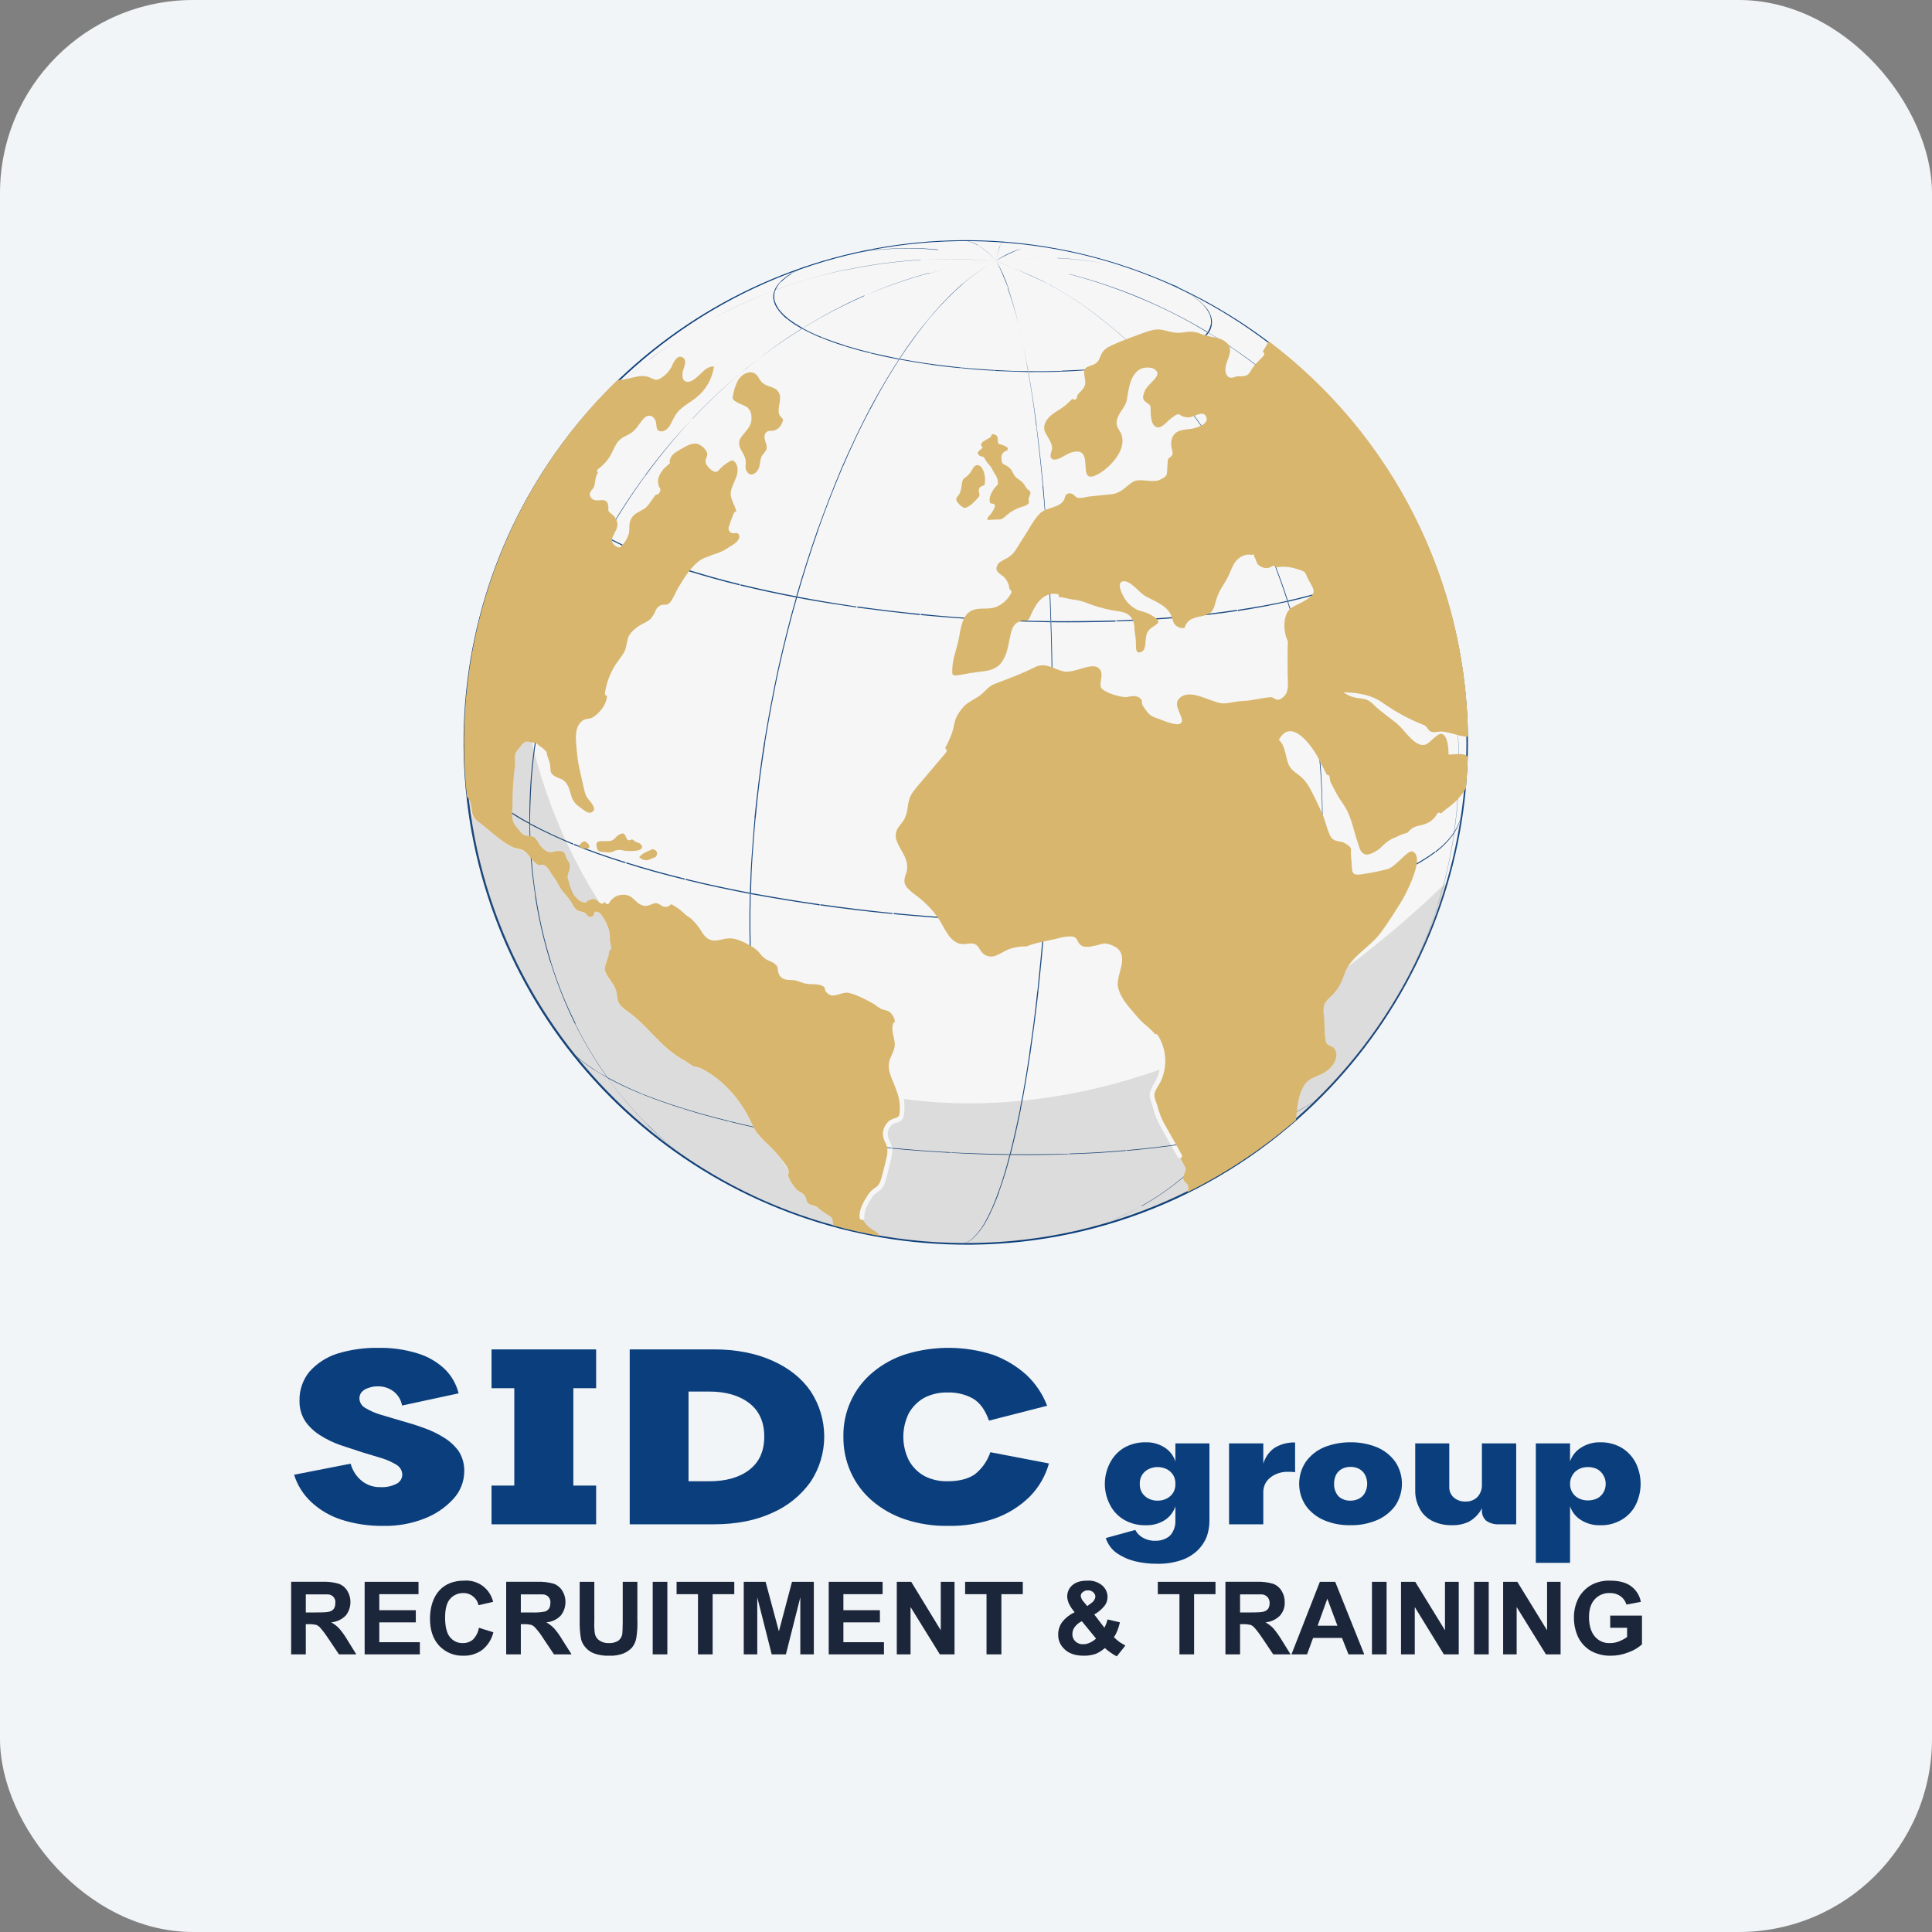 <svg width="50" height="50" viewBox="0 0 50 50" fill="none" xmlns="http://www.w3.org/2000/svg">
<rect x="0" y="0" width="50" height="50" fill="#808080" stroke="none"/>
<g clip-path="url(#clip0_192_3346)">
<rect width="50" height="50" rx="5" fill="#F2F5F7"/>
<path d="M25 32.192C32.171 32.192 37.985 26.379 37.985 19.207C37.985 12.036 32.171 6.222 25 6.222C17.829 6.222 12.015 12.036 12.015 19.207C12.015 26.379 17.829 32.192 25 32.192Z" fill="white"/>
<path d="M23.133 32.059H23.122C22.976 32.041 22.836 32.018 22.696 31.988L22.772 32.006L23.133 32.059ZM23.699 32.129H23.693C23.499 32.109 23.312 32.086 23.133 32.059C23.135 32.059 23.136 32.059 23.137 32.06C23.139 32.061 23.139 32.063 23.139 32.064L23.699 32.129ZM24.277 32.175C24.084 32.169 23.892 32.152 23.699 32.134H23.705L24.277 32.181V32.175ZM24.866 32.193L24.288 32.175H24.282L24.866 32.193ZM25.572 32.181H25.659L25.461 32.193H25.572V32.181Z" fill="#0A3E7C"/>
<path d="M15.048 27.456C15.043 27.45 15.043 27.439 15.037 27.433C14.885 27.315 14.748 27.18 14.628 27.03L14.652 27.054C14.767 27.203 14.9 27.338 15.048 27.456ZM15.737 27.905L15.719 27.882C15.591 27.812 15.468 27.742 15.357 27.666C15.249 27.596 15.143 27.52 15.043 27.439L15.06 27.462C15.159 27.542 15.262 27.616 15.369 27.684L15.737 27.905ZM16.617 28.319L16.606 28.302C16.307 28.18 16.015 28.042 15.731 27.888C15.737 27.894 15.741 27.902 15.742 27.911C16.026 28.063 16.319 28.199 16.617 28.319ZM17.673 28.693L17.662 28.675C17.288 28.559 16.938 28.436 16.617 28.308C16.623 28.314 16.629 28.319 16.629 28.325C16.95 28.454 17.3 28.576 17.673 28.693ZM18.869 29.025C18.869 29.019 18.863 29.014 18.863 29.008C18.449 28.909 18.052 28.798 17.679 28.681C17.679 28.687 17.685 28.693 17.691 28.699C18.058 28.815 18.455 28.926 18.869 29.025ZM20.188 29.311C20.188 29.305 20.182 29.299 20.182 29.294C19.733 29.212 19.295 29.119 18.881 29.014C18.881 29.019 18.887 29.025 18.887 29.031C19.301 29.136 19.738 29.229 20.188 29.311ZM21.599 29.544C21.597 29.542 21.595 29.539 21.594 29.536C21.593 29.533 21.593 29.53 21.593 29.527C21.115 29.463 20.648 29.381 20.199 29.299C20.199 29.305 20.205 29.311 20.205 29.317C20.654 29.399 21.121 29.48 21.599 29.544ZM23.075 29.719C23.075 29.714 23.069 29.708 23.069 29.702C22.579 29.655 22.089 29.597 21.611 29.533C21.611 29.539 21.617 29.544 21.617 29.55C22.095 29.614 22.579 29.673 23.075 29.719ZM24.592 29.836V29.819C24.09 29.795 23.588 29.754 23.093 29.708V29.725C23.588 29.772 24.09 29.807 24.592 29.836ZM26.12 29.889C26.122 29.886 26.124 29.884 26.125 29.881C26.126 29.877 26.126 29.874 26.126 29.871C25.624 29.865 25.117 29.848 24.615 29.824V29.836C25.122 29.865 25.624 29.883 26.126 29.889H26.12ZM27.648 29.871C27.648 29.865 27.648 29.865 27.654 29.859C27.158 29.871 26.651 29.877 26.149 29.871C26.149 29.877 26.143 29.883 26.143 29.889C26.649 29.896 27.151 29.891 27.648 29.871ZM29.13 29.784L29.142 29.766L28.792 29.795C28.424 29.824 28.051 29.842 27.672 29.854C27.672 29.857 27.672 29.86 27.671 29.863C27.669 29.866 27.668 29.869 27.666 29.871C28.045 29.859 28.413 29.842 28.78 29.813L29.13 29.784ZM30.483 29.632C30.483 29.626 30.489 29.62 30.495 29.614C30.075 29.673 29.632 29.725 29.159 29.766C29.159 29.772 29.153 29.778 29.153 29.784C29.62 29.743 30.063 29.69 30.483 29.632ZM31.656 29.416L31.673 29.399C31.317 29.474 30.927 29.55 30.512 29.609L30.501 29.626C30.915 29.568 31.3 29.492 31.656 29.416ZM32.648 29.148L32.665 29.13C32.369 29.224 32.043 29.311 31.685 29.393L31.673 29.41C32.029 29.329 32.356 29.241 32.648 29.148ZM33.447 28.833L33.464 28.815C33.208 28.933 32.945 29.037 32.677 29.124L32.659 29.142C32.929 29.058 33.192 28.954 33.447 28.833ZM34.036 28.477L34.059 28.459C33.874 28.594 33.677 28.712 33.47 28.809L33.453 28.827C33.658 28.73 33.854 28.613 34.036 28.477ZM34.258 28.29L34.275 28.267C34.21 28.335 34.14 28.398 34.065 28.454L34.047 28.477C34.123 28.413 34.193 28.354 34.258 28.29Z" fill="#0A3E7C"/>
<path d="M12.027 19.616V19.587L12.015 19.435V19.47L12.027 19.616ZM12.272 20.182V20.153C12.15 19.988 12.067 19.799 12.027 19.598V19.628C12.069 19.827 12.153 20.016 12.272 20.182ZM12.832 20.753V20.724C12.621 20.563 12.434 20.372 12.277 20.158V20.188C12.434 20.402 12.621 20.592 12.832 20.753ZM13.707 21.325V21.296C13.537 21.208 13.386 21.115 13.24 21.022C13.094 20.928 12.96 20.829 12.838 20.736C12.84 20.745 12.842 20.755 12.843 20.765C12.96 20.858 13.094 20.952 13.24 21.051C13.386 21.15 13.537 21.238 13.707 21.325ZM14.838 21.862V21.833C14.456 21.677 14.082 21.502 13.718 21.308V21.337C14.057 21.516 14.43 21.691 14.838 21.862ZM16.186 22.34V22.311C15.713 22.165 15.264 22.008 14.856 21.838V21.868C15.264 22.037 15.713 22.194 16.186 22.34ZM17.72 22.766V22.737C17.189 22.608 16.688 22.468 16.209 22.317V22.346C16.682 22.498 17.189 22.638 17.72 22.766ZM19.406 23.133V23.104C18.834 22.993 18.274 22.877 17.743 22.743V22.772C18.274 22.906 18.834 23.023 19.406 23.133ZM21.214 23.431V23.402C20.602 23.314 20.007 23.215 19.435 23.11C19.429 23.119 19.427 23.129 19.429 23.139C20.007 23.244 20.602 23.343 21.214 23.431ZM23.098 23.653V23.629C22.462 23.565 21.844 23.489 21.232 23.402V23.431C21.838 23.518 22.462 23.594 23.093 23.653H23.098ZM25.041 23.804C25.046 23.795 25.048 23.785 25.047 23.775C24.399 23.74 23.763 23.693 23.128 23.629V23.658C23.758 23.717 24.399 23.769 25.041 23.804ZM27.007 23.868V23.845C26.365 23.833 25.718 23.81 25.076 23.775V23.804C25.723 23.839 26.365 23.863 27.012 23.868H27.007ZM28.955 23.851C28.955 23.839 28.961 23.833 28.961 23.822C28.325 23.845 27.683 23.851 27.036 23.845V23.868C27.677 23.88 28.319 23.874 28.955 23.851ZM30.857 23.734V23.711L30.407 23.746C29.935 23.781 29.462 23.804 28.978 23.822V23.851C29.457 23.833 29.935 23.804 30.407 23.775L30.851 23.734H30.857ZM32.589 23.536V23.507C32.058 23.588 31.487 23.653 30.886 23.705V23.734C31.487 23.682 32.053 23.618 32.589 23.536ZM34.094 23.262V23.233C33.639 23.338 33.143 23.425 32.612 23.507V23.536C33.143 23.454 33.633 23.367 34.094 23.262ZM35.36 22.918C35.362 22.908 35.364 22.898 35.366 22.888C34.987 23.011 34.572 23.128 34.117 23.227V23.256C34.572 23.157 34.987 23.04 35.366 22.918H35.36ZM36.381 22.515C36.38 22.505 36.383 22.495 36.387 22.486C36.06 22.642 35.723 22.775 35.377 22.883V22.912C35.721 22.804 36.056 22.671 36.381 22.515ZM37.139 22.066V22.037C36.906 22.21 36.656 22.358 36.392 22.48V22.509C36.656 22.388 36.906 22.239 37.139 22.066ZM37.629 21.57V21.541C37.498 21.729 37.336 21.895 37.151 22.031V22.06C37.335 21.922 37.496 21.757 37.629 21.57ZM37.828 21.08V21.051C37.796 21.224 37.728 21.389 37.629 21.535V21.564C37.727 21.419 37.793 21.253 37.822 21.08H37.828Z" fill="#0A3E7C"/>
<path d="M14.261 11.951C14.267 11.944 14.271 11.936 14.273 11.928C14.309 11.839 14.356 11.754 14.412 11.677L14.395 11.7C14.338 11.777 14.293 11.861 14.261 11.951ZM14.208 12.418L14.226 12.394C14.2 12.239 14.216 12.08 14.273 11.933L14.255 11.957C14.202 12.104 14.186 12.262 14.208 12.418ZM14.424 12.908L14.436 12.884C14.333 12.739 14.262 12.574 14.226 12.4L14.214 12.423C14.245 12.599 14.317 12.765 14.424 12.908ZM14.908 13.403L14.92 13.38C14.739 13.239 14.578 13.075 14.442 12.89C14.438 12.893 14.435 12.896 14.433 12.9C14.431 12.904 14.43 12.909 14.43 12.913C14.565 13.099 14.726 13.264 14.908 13.403ZM15.667 13.899L15.678 13.876C15.533 13.794 15.398 13.718 15.276 13.637C15.153 13.555 15.031 13.468 14.932 13.386L14.914 13.409L15.258 13.66C15.387 13.742 15.521 13.818 15.667 13.899ZM16.647 14.36C16.648 14.351 16.652 14.343 16.658 14.337C16.328 14.202 16.005 14.05 15.69 13.882C15.684 13.888 15.68 13.896 15.678 13.905C15.992 14.075 16.316 14.227 16.647 14.36ZM17.813 14.78L17.825 14.751C17.411 14.623 17.026 14.488 16.67 14.343C16.668 14.351 16.664 14.359 16.658 14.366C17.014 14.512 17.399 14.646 17.813 14.78ZM19.143 15.148C19.143 15.136 19.149 15.13 19.149 15.118C18.694 15.008 18.257 14.885 17.843 14.757L17.831 14.786C18.245 14.914 18.683 15.037 19.143 15.148ZM20.602 15.463C20.602 15.451 20.608 15.445 20.608 15.433C20.112 15.34 19.633 15.235 19.172 15.124L19.161 15.153C19.622 15.264 20.106 15.369 20.602 15.463ZM22.165 15.719V15.696C21.64 15.62 21.121 15.533 20.625 15.439C20.625 15.451 20.619 15.457 20.619 15.468C21.115 15.562 21.634 15.643 22.159 15.719H22.165ZM23.804 15.918V15.888C23.256 15.834 22.719 15.77 22.194 15.696C22.189 15.705 22.188 15.715 22.188 15.725C22.713 15.795 23.256 15.859 23.804 15.918ZM25.484 16.046V16.017C24.93 15.988 24.376 15.947 23.828 15.888V15.918C24.37 15.97 24.924 16.011 25.484 16.046ZM27.182 16.104V16.075C26.628 16.069 26.067 16.052 25.508 16.017V16.046C26.067 16.075 26.628 16.093 27.182 16.104ZM28.873 16.087C28.875 16.077 28.873 16.066 28.867 16.058C28.319 16.073 27.765 16.079 27.205 16.075V16.104C27.765 16.11 28.325 16.104 28.873 16.087ZM30.518 15.988C30.519 15.977 30.517 15.967 30.512 15.958L30.128 15.988C29.719 16.017 29.311 16.04 28.891 16.058C28.895 16.064 28.898 16.073 28.897 16.081C29.311 16.069 29.725 16.046 30.133 16.017L30.518 15.988ZM32.017 15.813C32.015 15.803 32.013 15.793 32.012 15.783C31.551 15.853 31.061 15.912 30.536 15.958V15.982C31.061 15.941 31.551 15.883 32.012 15.813H32.017ZM33.318 15.573C33.318 15.568 33.312 15.556 33.312 15.55C32.916 15.638 32.49 15.713 32.029 15.783C32.034 15.792 32.036 15.803 32.035 15.813C32.496 15.743 32.928 15.661 33.318 15.573ZM34.421 15.276C34.415 15.27 34.415 15.258 34.409 15.253C34.083 15.358 33.721 15.457 33.33 15.544C33.33 15.556 33.336 15.562 33.336 15.573C33.733 15.48 34.094 15.387 34.421 15.276ZM35.302 14.932C35.302 14.92 35.296 14.914 35.29 14.903C35.009 15.038 34.718 15.153 34.421 15.247L34.432 15.276C34.729 15.179 35.019 15.064 35.302 14.932ZM35.961 14.541L35.949 14.512C35.746 14.66 35.529 14.788 35.302 14.897L35.313 14.926C35.541 14.818 35.757 14.689 35.961 14.541ZM36.381 14.109L36.369 14.086C36.254 14.247 36.114 14.389 35.955 14.506C35.961 14.518 35.967 14.523 35.967 14.535C36.126 14.416 36.266 14.272 36.381 14.109ZM36.562 13.654L36.544 13.631C36.528 13.793 36.47 13.948 36.375 14.08C36.381 14.086 36.381 14.098 36.387 14.103C36.481 13.97 36.541 13.816 36.562 13.654ZM36.48 13.176C36.474 13.164 36.468 13.158 36.468 13.153C36.536 13.3 36.562 13.464 36.544 13.625L36.562 13.648C36.575 13.487 36.546 13.324 36.48 13.176ZM36.433 13.077L36.416 13.053C36.435 13.083 36.45 13.114 36.462 13.147C36.466 13.149 36.469 13.153 36.471 13.157C36.473 13.161 36.474 13.166 36.474 13.17C36.463 13.138 36.449 13.107 36.433 13.077Z" fill="#0A3E7C"/>
<path d="M30.384 7.389H30.367C30.518 7.459 30.664 7.539 30.804 7.628L30.828 7.64C30.686 7.548 30.538 7.466 30.384 7.395V7.389ZM30.308 7.354L30.273 7.337L30.361 7.378L30.378 7.389L30.308 7.354ZM20.858 6.893H20.882L21.331 6.748L21.284 6.759L20.858 6.899V6.893ZM20.468 7.086L20.491 7.074C20.615 7.005 20.743 6.944 20.876 6.893H20.852C20.719 6.944 20.59 7.006 20.468 7.08V7.086ZM20.193 7.29H20.223C20.303 7.211 20.393 7.142 20.491 7.086H20.462C20.365 7.143 20.275 7.212 20.193 7.29ZM20.042 7.518L20.071 7.506C20.105 7.423 20.154 7.348 20.217 7.284L20.193 7.296C20.128 7.358 20.076 7.434 20.042 7.518ZM20.018 7.757L20.042 7.745C20.029 7.667 20.037 7.586 20.065 7.512L20.042 7.523C20.011 7.597 20.002 7.678 20.018 7.757ZM20.123 8.002L20.152 7.99C20.1 7.918 20.062 7.837 20.042 7.751H20.018C20.033 7.84 20.069 7.924 20.123 7.996V8.002ZM20.368 8.258L20.398 8.241C20.305 8.171 20.222 8.089 20.152 7.996L20.129 8.008C20.198 8.101 20.278 8.185 20.368 8.258ZM20.753 8.509L20.777 8.492L20.573 8.369L20.398 8.247L20.374 8.258C20.427 8.299 20.485 8.346 20.549 8.387L20.753 8.509ZM21.255 8.743L21.273 8.725C21.104 8.661 20.94 8.585 20.782 8.498L20.759 8.509C20.92 8.596 21.085 8.674 21.255 8.743ZM21.844 8.953L21.867 8.935C21.657 8.871 21.459 8.801 21.284 8.731L21.261 8.743C21.452 8.822 21.646 8.892 21.844 8.953ZM22.521 9.139L22.538 9.122C22.305 9.069 22.083 9.005 21.873 8.941L21.856 8.958C22.066 9.023 22.288 9.087 22.521 9.139ZM23.262 9.303L23.273 9.285L22.544 9.128L22.532 9.145C22.766 9.203 23.011 9.256 23.262 9.303ZM24.055 9.431L24.067 9.413C23.798 9.378 23.536 9.332 23.285 9.285L23.273 9.303C23.524 9.349 23.787 9.396 24.055 9.431ZM24.889 9.53V9.513C24.615 9.483 24.341 9.454 24.073 9.413C24.073 9.419 24.067 9.425 24.067 9.437C24.335 9.472 24.609 9.507 24.889 9.53ZM25.741 9.594V9.577C25.461 9.559 25.181 9.542 24.901 9.513V9.53C25.175 9.559 25.455 9.583 25.741 9.594ZM26.604 9.629C26.604 9.618 26.604 9.612 26.598 9.606C26.318 9.606 26.032 9.594 25.753 9.577V9.6L26.604 9.629ZM27.462 9.618V9.6C27.182 9.606 26.902 9.612 26.616 9.606C26.622 9.612 26.622 9.618 26.622 9.629C26.907 9.629 27.188 9.629 27.468 9.618H27.462ZM28.296 9.565L28.284 9.548L28.092 9.565L27.468 9.594C27.468 9.606 27.473 9.612 27.473 9.618C27.683 9.61 27.893 9.598 28.103 9.583L28.296 9.565ZM29.06 9.478L29.042 9.46C28.809 9.495 28.564 9.524 28.296 9.548L28.308 9.565C28.576 9.542 28.827 9.513 29.06 9.478ZM29.719 9.361L29.702 9.338C29.503 9.384 29.288 9.425 29.054 9.46L29.066 9.478C29.305 9.443 29.521 9.402 29.719 9.361ZM30.279 9.209L30.256 9.192C30.092 9.244 29.912 9.291 29.713 9.338L29.731 9.355C29.929 9.314 30.11 9.262 30.279 9.209ZM30.728 9.028L30.705 9.017C30.562 9.082 30.416 9.138 30.267 9.186L30.285 9.203C30.437 9.156 30.585 9.098 30.728 9.028ZM31.061 8.83L31.038 8.818C30.935 8.892 30.825 8.957 30.711 9.011L30.734 9.028C30.849 8.972 30.958 8.906 31.061 8.83ZM31.277 8.614L31.247 8.603C31.19 8.682 31.122 8.753 31.043 8.813L31.067 8.83C31.147 8.769 31.218 8.696 31.277 8.614ZM31.364 8.381L31.341 8.369C31.327 8.45 31.297 8.528 31.253 8.597L31.277 8.614C31.327 8.546 31.357 8.465 31.364 8.381ZM31.323 8.142L31.3 8.124C31.333 8.199 31.347 8.282 31.341 8.363L31.364 8.381C31.37 8.299 31.357 8.217 31.323 8.142ZM31.148 7.891L31.125 7.879C31.197 7.951 31.256 8.033 31.3 8.124L31.323 8.136C31.281 8.044 31.222 7.961 31.148 7.891ZM30.833 7.634C30.829 7.634 30.824 7.633 30.82 7.631C30.816 7.629 30.813 7.626 30.81 7.623C30.921 7.696 31.024 7.78 31.119 7.873L31.142 7.885C31.047 7.792 30.944 7.708 30.833 7.634Z" fill="#0A3E7C"/>
<path d="M27.672 7.098H27.701C28.325 7.261 28.937 7.467 29.533 7.716L29.556 7.728C30.141 7.976 30.708 8.264 31.253 8.591L31.277 8.609C31.816 8.932 32.333 9.293 32.822 9.688L32.84 9.705C33.326 10.099 33.784 10.526 34.211 10.983L34.228 11.006C34.653 11.462 35.045 11.947 35.401 12.459L35.418 12.482C35.774 12.992 36.093 13.526 36.375 14.08C36.381 14.086 36.381 14.098 36.387 14.104C36.668 14.659 36.907 15.234 37.104 15.825C37.11 15.83 37.11 15.842 37.116 15.848C37.311 16.443 37.463 17.051 37.571 17.668C37.576 17.677 37.578 17.687 37.577 17.697C37.684 18.32 37.744 18.95 37.758 19.581V19.61C37.763 19.931 37.752 20.252 37.734 20.579C37.717 20.905 37.682 21.22 37.635 21.535V21.564C37.543 22.183 37.405 22.793 37.221 23.39C37.217 23.398 37.215 23.405 37.215 23.414C37.031 23.996 36.803 24.564 36.532 25.111C36.527 25.117 36.527 25.129 36.521 25.134C36.301 25.576 36.054 26.002 35.78 26.412L35.745 26.47C36.031 26.045 36.288 25.6 36.515 25.14C36.521 25.134 36.525 25.126 36.527 25.117C36.796 24.571 37.024 24.006 37.209 23.425C37.209 23.414 37.215 23.408 37.215 23.396C37.399 22.799 37.537 22.189 37.629 21.57V21.541C37.676 21.226 37.711 20.911 37.728 20.584C37.746 20.258 37.758 19.943 37.752 19.622V19.593C37.742 18.959 37.681 18.327 37.571 17.703V17.674C37.461 17.057 37.307 16.448 37.11 15.854L37.098 15.83C36.901 15.24 36.661 14.665 36.381 14.11L36.369 14.086C36.088 13.532 35.768 12.998 35.413 12.488L35.401 12.464C35.043 11.957 34.651 11.473 34.228 11.018L34.205 10.995C33.779 10.539 33.323 10.112 32.84 9.717L32.817 9.7C32.329 9.303 31.815 8.94 31.277 8.615L31.247 8.603C30.706 8.272 30.141 7.984 29.556 7.74L29.527 7.728C28.933 7.477 28.323 7.269 27.701 7.104H27.672V7.098Z" fill="#0A3E7C"/>
<path d="M27.141 7.354L27.164 7.366C27.624 7.618 28.063 7.906 28.477 8.229L28.494 8.247C28.925 8.582 29.333 8.946 29.713 9.337L29.731 9.355C30.122 9.764 30.489 10.196 30.828 10.65L30.845 10.673C31.197 11.143 31.521 11.634 31.813 12.143C31.819 12.15 31.823 12.158 31.825 12.166C32.131 12.689 32.408 13.229 32.653 13.782C32.653 13.787 32.654 13.791 32.657 13.795C32.658 13.799 32.661 13.803 32.665 13.806C32.91 14.371 33.138 14.949 33.33 15.544C33.33 15.556 33.336 15.562 33.336 15.573C33.533 16.172 33.696 16.782 33.826 17.399C33.831 17.408 33.833 17.418 33.832 17.428C33.965 18.052 34.067 18.683 34.135 19.318V19.347C34.201 19.989 34.232 20.633 34.228 21.278V21.307C34.228 21.628 34.217 21.955 34.193 22.276C34.17 22.596 34.147 22.917 34.112 23.227V23.256C34.039 23.859 33.928 24.457 33.779 25.047C33.78 25.055 33.778 25.063 33.773 25.07C33.638 25.62 33.465 26.16 33.254 26.686C33.248 26.697 33.248 26.703 33.242 26.709C33.047 27.204 32.815 27.683 32.548 28.144L32.537 28.162C32.287 28.595 32.003 29.006 31.685 29.392L31.673 29.41C31.373 29.774 31.041 30.112 30.682 30.419L30.664 30.436C30.32 30.73 29.949 30.989 29.556 31.212H29.538C29.154 31.431 28.748 31.608 28.325 31.737H28.308L28.033 31.819H28.016L28.296 31.743H28.319C28.738 31.608 29.142 31.432 29.527 31.218L29.544 31.206C29.939 30.985 30.31 30.726 30.653 30.431L30.67 30.419C31.029 30.113 31.359 29.776 31.656 29.41L31.673 29.392C31.986 29.004 32.269 28.592 32.519 28.162C32.523 28.159 32.526 28.155 32.528 28.151C32.53 28.147 32.531 28.143 32.531 28.138C32.798 27.682 33.03 27.206 33.225 26.715C33.231 26.709 33.231 26.697 33.237 26.692C33.447 26.166 33.621 25.626 33.756 25.076C33.756 25.064 33.762 25.058 33.762 25.047C33.911 24.459 34.023 23.863 34.094 23.262V23.232C34.135 22.923 34.164 22.602 34.182 22.282C34.199 21.961 34.217 21.634 34.217 21.313V21.278C34.219 20.635 34.186 19.993 34.117 19.353V19.324C34.049 18.687 33.948 18.055 33.814 17.428C33.815 17.42 33.813 17.412 33.808 17.405C33.679 16.786 33.515 16.174 33.318 15.573C33.318 15.567 33.312 15.556 33.312 15.55C33.122 14.959 32.9 14.379 32.648 13.812C32.646 13.803 32.642 13.795 32.636 13.788C32.391 13.233 32.117 12.692 31.813 12.166L31.802 12.143C31.504 11.637 31.181 11.146 30.833 10.673L30.816 10.656C30.478 10.201 30.112 9.768 29.719 9.361L29.702 9.337C29.324 8.945 28.919 8.58 28.488 8.247L28.471 8.229C28.058 7.905 27.619 7.616 27.158 7.366L27.141 7.354C26.733 7.156 26.19 6.911 25.77 6.753C26.184 6.917 26.744 7.144 27.141 7.354Z" fill="#0A3E7C"/>
<path d="M26.079 7.447V7.459C26.178 7.739 26.272 8.054 26.365 8.41V8.427C26.453 8.789 26.534 9.18 26.61 9.606C26.616 9.612 26.616 9.617 26.616 9.629C26.692 10.055 26.762 10.51 26.826 11V11.023C26.89 11.507 26.948 12.021 26.995 12.557C26.994 12.567 26.996 12.578 27.001 12.586C27.047 13.123 27.088 13.683 27.123 14.261V14.29C27.158 14.867 27.188 15.462 27.205 16.075V16.104C27.228 16.711 27.24 17.335 27.24 17.971V18C27.246 18.63 27.24 19.271 27.228 19.919V19.948C27.217 20.596 27.193 21.243 27.164 21.891V21.92C27.147 22.247 27.129 22.567 27.106 22.894C27.082 23.221 27.065 23.53 27.042 23.845V23.868C26.989 24.492 26.937 25.081 26.872 25.642V25.671C26.808 26.231 26.738 26.762 26.668 27.257C26.668 27.269 26.663 27.275 26.663 27.281C26.587 27.782 26.511 28.243 26.423 28.675V28.692C26.336 29.124 26.248 29.515 26.155 29.871C26.155 29.877 26.149 29.882 26.149 29.888C26.069 30.21 25.971 30.527 25.858 30.839V30.851C25.77 31.094 25.666 31.332 25.548 31.562C25.543 31.562 25.543 31.562 25.543 31.568C25.457 31.734 25.347 31.885 25.216 32.017C25.127 32.111 25.01 32.172 24.883 32.192H24.872C24.999 32.172 25.116 32.111 25.204 32.017C25.333 31.885 25.442 31.733 25.525 31.568C25.525 31.562 25.531 31.562 25.531 31.556C25.65 31.329 25.752 31.093 25.834 30.851C25.84 30.851 25.84 30.845 25.84 30.839C25.952 30.527 26.047 30.21 26.126 29.888C26.128 29.886 26.13 29.883 26.131 29.88C26.132 29.877 26.132 29.874 26.132 29.871C26.225 29.515 26.312 29.124 26.4 28.692V28.675C26.488 28.243 26.563 27.776 26.639 27.281V27.257C26.715 26.762 26.785 26.231 26.843 25.671C26.843 25.659 26.849 25.653 26.849 25.642C26.907 25.081 26.966 24.492 27.012 23.868V23.845L27.082 22.894L27.135 21.92V21.891C27.17 21.243 27.188 20.59 27.205 19.948V19.919C27.217 19.271 27.223 18.63 27.223 18V17.971C27.217 17.335 27.211 16.711 27.188 16.104V16.075C27.17 15.462 27.141 14.867 27.112 14.29C27.113 14.28 27.111 14.27 27.106 14.261C27.077 13.683 27.036 13.123 26.983 12.586V12.557C26.937 12.021 26.878 11.507 26.82 11.023C26.816 11.016 26.814 11.008 26.814 11C26.756 10.51 26.686 10.055 26.61 9.629C26.61 9.617 26.61 9.612 26.604 9.606C26.534 9.18 26.453 8.783 26.365 8.427V8.41C26.277 8.054 26.184 7.739 26.091 7.459V7.447C26.003 7.232 25.887 6.957 25.788 6.753C25.909 6.976 26.013 7.208 26.097 7.447H26.079Z" fill="#0A3E7C"/>
<path d="M24.93 7.337L24.918 7.348C24.621 7.608 24.344 7.891 24.09 8.194L24.078 8.206C23.794 8.55 23.529 8.91 23.285 9.285L23.273 9.302C23.017 9.699 22.766 10.125 22.527 10.586L22.515 10.603C22.27 11.064 22.043 11.548 21.821 12.062L21.809 12.085C21.593 12.598 21.383 13.129 21.185 13.689C21.185 13.695 21.179 13.707 21.179 13.712C20.981 14.272 20.8 14.85 20.631 15.439C20.631 15.451 20.625 15.457 20.625 15.468C20.456 16.057 20.304 16.664 20.164 17.288C20.165 17.296 20.163 17.305 20.158 17.311C20.024 17.936 19.907 18.566 19.802 19.201V19.231C19.698 19.869 19.616 20.51 19.558 21.156C19.558 21.167 19.552 21.173 19.552 21.185C19.523 21.506 19.499 21.832 19.476 22.153C19.453 22.474 19.441 22.795 19.435 23.11C19.43 23.119 19.427 23.129 19.429 23.139C19.412 23.757 19.418 24.358 19.441 24.924C19.44 24.934 19.442 24.944 19.447 24.953C19.47 25.519 19.517 26.061 19.581 26.575V26.598C19.651 27.111 19.733 27.59 19.837 28.039V28.056C19.935 28.477 20.056 28.892 20.199 29.299C20.199 29.305 20.205 29.311 20.205 29.317C20.332 29.668 20.486 30.009 20.666 30.337C20.668 30.34 20.67 30.343 20.671 30.346C20.672 30.349 20.672 30.352 20.672 30.355C20.827 30.637 21.013 30.901 21.226 31.142C21.226 31.148 21.232 31.148 21.232 31.154C21.416 31.363 21.63 31.544 21.867 31.691H21.879C22.091 31.824 22.327 31.915 22.573 31.959H22.562C22.316 31.911 22.081 31.82 21.867 31.691H21.856C21.62 31.54 21.406 31.358 21.22 31.148H21.214C21 30.905 20.815 30.639 20.66 30.355L20.648 30.343C20.469 30.013 20.314 29.67 20.188 29.317C20.188 29.311 20.182 29.305 20.182 29.299C20.034 28.895 19.913 28.482 19.82 28.062C19.815 28.055 19.813 28.047 19.814 28.039C19.709 27.59 19.628 27.111 19.558 26.598V26.575C19.493 26.061 19.447 25.525 19.418 24.953V24.93C19.394 24.358 19.388 23.757 19.406 23.139V23.11C19.418 22.795 19.429 22.48 19.453 22.159C19.476 21.838 19.499 21.512 19.528 21.185V21.15C19.593 20.508 19.674 19.861 19.773 19.225C19.778 19.216 19.78 19.206 19.779 19.196C19.884 18.56 20.001 17.93 20.135 17.311C20.139 17.302 20.141 17.292 20.141 17.282C20.281 16.664 20.433 16.052 20.602 15.462C20.602 15.451 20.608 15.445 20.608 15.433C20.777 14.844 20.963 14.267 21.156 13.712L21.168 13.683C21.366 13.129 21.576 12.592 21.792 12.079C21.795 12.076 21.798 12.073 21.8 12.069C21.802 12.065 21.803 12.06 21.803 12.056C22.025 11.548 22.258 11.058 22.497 10.603C22.503 10.597 22.508 10.589 22.509 10.58C22.754 10.125 23.005 9.693 23.262 9.302L23.273 9.285C23.516 8.908 23.783 8.547 24.073 8.206C24.073 8.203 24.074 8.2 24.076 8.197C24.078 8.195 24.081 8.194 24.084 8.194C24.336 7.888 24.613 7.603 24.913 7.342L24.93 7.331C25.188 7.108 25.47 6.915 25.77 6.753C25.469 6.916 25.188 7.112 24.93 7.337Z" fill="#0A3E7C"/>
<path d="M24.073 7.063H24.043C23.475 7.216 22.919 7.413 22.381 7.652H22.358C21.814 7.894 21.288 8.173 20.782 8.486L20.759 8.498C20.248 8.817 19.759 9.169 19.295 9.554L19.272 9.571C18.8 9.96 18.354 10.379 17.936 10.825L17.913 10.843C17.489 11.3 17.092 11.781 16.723 12.284L16.705 12.307C16.336 12.811 15.997 13.337 15.69 13.882C15.684 13.889 15.68 13.897 15.678 13.905C15.37 14.457 15.093 15.025 14.85 15.609C14.85 15.62 14.844 15.626 14.838 15.638C14.599 16.226 14.394 16.828 14.226 17.44C14.228 17.451 14.226 17.461 14.22 17.47C14.055 18.089 13.93 18.718 13.847 19.354C13.842 19.363 13.841 19.373 13.841 19.383C13.8 19.704 13.765 20.024 13.748 20.351C13.73 20.678 13.718 20.993 13.718 21.308V21.337C13.725 21.95 13.774 22.562 13.864 23.169C13.863 23.177 13.865 23.185 13.87 23.192C13.956 23.769 14.087 24.338 14.261 24.895C14.261 24.907 14.267 24.913 14.267 24.924C14.433 25.458 14.641 25.977 14.891 26.476V26.5C15.131 26.984 15.41 27.448 15.725 27.888C15.731 27.894 15.735 27.902 15.737 27.911C16.046 28.339 16.389 28.741 16.763 29.113L16.781 29.125C17.151 29.49 17.551 29.824 17.977 30.122L18 30.134C18.225 30.293 18.458 30.439 18.7 30.571L18.677 30.559C18.443 30.425 18.21 30.285 17.988 30.128L17.971 30.116C17.545 29.818 17.143 29.486 16.769 29.125L16.752 29.107C16.379 28.735 16.038 28.333 15.731 27.905L15.713 27.882C15.399 27.442 15.12 26.978 14.879 26.494C14.879 26.488 14.873 26.482 14.867 26.47C14.621 25.968 14.415 25.447 14.249 24.913C14.243 24.907 14.243 24.895 14.238 24.89C14.066 24.332 13.936 23.763 13.847 23.186V23.157C13.753 22.551 13.704 21.939 13.701 21.325V21.296C13.695 20.981 13.707 20.666 13.724 20.34C13.742 20.013 13.777 19.698 13.818 19.377C13.822 19.368 13.824 19.358 13.823 19.348C13.908 18.712 14.035 18.083 14.203 17.464C14.203 17.452 14.208 17.446 14.208 17.434C14.376 16.822 14.58 16.22 14.821 15.632C14.827 15.62 14.827 15.609 14.832 15.603C15.074 15.018 15.352 14.449 15.667 13.899L15.678 13.876C15.985 13.33 16.326 12.804 16.699 12.301L16.711 12.278C17.081 11.778 17.48 11.301 17.907 10.849L17.924 10.831C18.343 10.383 18.791 9.964 19.266 9.577L19.283 9.56C19.75 9.178 20.241 8.828 20.753 8.51L20.777 8.492C21.284 8.18 21.812 7.904 22.358 7.664L22.381 7.652C22.92 7.418 23.476 7.223 24.043 7.069H24.067C24.626 6.922 25.195 6.819 25.77 6.76C25.197 6.818 24.629 6.921 24.073 7.069V7.063Z" fill="#0A3E7C"/>
<path d="M23.822 6.724H23.793C23.155 6.764 22.522 6.85 21.897 6.981H21.867C21.255 7.113 20.653 7.288 20.065 7.506L20.042 7.517C19.464 7.73 18.905 7.987 18.367 8.287L18.344 8.299C17.811 8.594 17.301 8.928 16.816 9.296L16.798 9.314C16.318 9.68 15.865 10.082 15.445 10.515L15.428 10.539C15.008 10.974 14.622 11.44 14.273 11.933L14.255 11.956C13.907 12.451 13.597 12.972 13.328 13.514C13.321 13.52 13.317 13.528 13.316 13.537C13.14 13.888 12.984 14.248 12.849 14.616L12.878 14.529C13.011 14.191 13.156 13.858 13.316 13.531C13.322 13.525 13.326 13.517 13.328 13.508C13.599 12.966 13.911 12.445 14.261 11.95C14.267 11.944 14.271 11.936 14.273 11.927C14.622 11.436 15.008 10.972 15.428 10.539L15.445 10.515C15.867 10.083 16.319 9.681 16.798 9.314L16.822 9.296C17.304 8.926 17.812 8.593 18.344 8.299L18.367 8.287C18.906 7.989 19.465 7.732 20.042 7.517L20.071 7.506C20.656 7.287 21.256 7.113 21.867 6.986H21.897C22.522 6.856 23.155 6.77 23.793 6.73H23.828C24.475 6.69 25.124 6.7 25.77 6.759C25.122 6.703 24.471 6.693 23.822 6.73V6.724Z" fill="#0A3E7C"/>
<path d="M24.277 6.456H24.253C23.767 6.409 23.276 6.409 22.789 6.456H22.766C22.309 6.501 21.858 6.59 21.418 6.724H21.43C21.867 6.592 22.317 6.504 22.772 6.462H22.795C23.28 6.417 23.769 6.419 24.253 6.468H24.277V6.456Z" fill="#0A3E7C"/>
<path d="M25.292 6.339H25.286C25.151 6.261 24.998 6.219 24.843 6.217H24.854C25.008 6.218 25.158 6.258 25.292 6.333C25.293 6.333 25.295 6.334 25.296 6.335C25.297 6.336 25.297 6.338 25.297 6.339C25.48 6.446 25.64 6.586 25.77 6.753C25.637 6.588 25.475 6.447 25.292 6.339Z" fill="#0A3E7C"/>
<path d="M25.881 6.357H25.887C25.916 6.287 25.945 6.252 25.968 6.258H25.974C25.951 6.252 25.922 6.287 25.887 6.357C25.837 6.486 25.798 6.618 25.77 6.754C25.797 6.619 25.834 6.486 25.881 6.357Z" fill="#0A3E7C"/>
<path d="M26.453 6.426H26.464C26.669 6.369 26.884 6.357 27.094 6.391H27.1C26.888 6.357 26.671 6.369 26.464 6.426H26.458C26.212 6.496 25.98 6.607 25.77 6.753C25.986 6.622 26.215 6.513 26.453 6.426Z" fill="#0A3E7C"/>
<path d="M27.363 6.677H27.392C27.907 6.701 28.419 6.773 28.92 6.893H28.943C29.43 7.008 29.904 7.168 30.361 7.371L30.378 7.383L30.478 7.43H30.501L30.384 7.377H30.367C29.91 7.172 29.436 7.01 28.949 6.893H28.926C28.422 6.775 27.909 6.705 27.392 6.683H27.368C26.834 6.659 26.299 6.685 25.77 6.759C26.297 6.685 26.831 6.66 27.363 6.683V6.677Z" fill="#0A3E7C"/>
<path d="M24.213 32.187C21.211 32.006 18.365 30.79 16.159 28.746C13.954 26.702 12.525 23.956 12.117 20.977C11.709 17.998 12.347 14.969 13.922 12.407C15.496 9.846 17.911 7.909 20.753 6.928C23.596 5.947 26.691 5.982 29.511 7.027C32.33 8.072 34.7 10.063 36.217 12.66C37.733 15.256 38.302 18.299 37.827 21.268C37.352 24.237 35.861 26.95 33.61 28.944C32.336 30.079 30.849 30.95 29.236 31.507C27.623 32.063 25.916 32.294 24.213 32.187ZM25.788 6.264C18.659 5.826 12.505 11.28 12.073 18.42C11.642 25.56 17.084 31.714 24.213 32.146C31.341 32.578 37.495 27.129 37.927 19.989C38.358 12.849 32.916 6.695 25.788 6.264Z" fill="#0A3E7C"/>
<path opacity="0.1" d="M37.991 19.062C37.968 17.304 37.59 15.569 36.877 13.963C36.165 12.356 35.134 10.91 33.846 9.713C32.559 8.516 31.043 7.593 29.388 7C27.734 6.406 25.976 6.154 24.221 6.26C22.467 6.365 20.752 6.826 19.181 7.613C17.609 8.401 16.214 9.499 15.079 10.842C13.945 12.184 13.094 13.743 12.58 15.423C12.065 17.104 11.897 18.872 12.085 20.619C12.668 25.963 16.501 30.338 21.564 31.72C21.956 31.83 22.353 31.92 22.754 31.988C25.465 32.459 28.255 32.063 30.728 30.857C31.741 30.354 32.685 29.724 33.54 28.984C36.055 26.791 37.63 23.715 37.938 20.392C37.962 20.123 37.979 19.849 37.985 19.581C37.991 19.453 37.991 19.318 37.991 19.19V19.062Z" fill="#A1A1A1"/>
<path d="M23.285 28.605C23.279 28.401 23.203 28.22 23.128 28.034C23.052 27.847 22.982 27.701 23.005 27.52C23.028 27.339 23.168 27.194 23.157 27.013C23.145 26.832 23.058 26.674 23.11 26.499C23.112 26.488 23.118 26.477 23.126 26.469C23.134 26.46 23.145 26.455 23.157 26.453V26.418C23.141 26.328 23.093 26.247 23.023 26.19C22.953 26.138 22.859 26.143 22.789 26.103C22.73 26.067 22.674 26.028 22.62 25.986C22.451 25.887 22.13 25.724 21.955 25.694C21.78 25.665 21.599 25.828 21.453 25.735C21.308 25.642 21.378 25.584 21.319 25.537C21.261 25.49 21.168 25.479 21.098 25.473C21.027 25.467 20.952 25.473 20.876 25.461C20.8 25.449 20.718 25.414 20.608 25.379C20.497 25.344 20.333 25.391 20.223 25.298C20.112 25.204 20.147 25.093 20.106 24.994L20.077 24.971C20.018 24.901 19.925 24.878 19.843 24.837C19.769 24.793 19.706 24.733 19.657 24.662C19.588 24.58 19.502 24.515 19.406 24.469C19.31 24.41 19.208 24.361 19.102 24.323C18.996 24.285 18.881 24.275 18.77 24.294C18.689 24.316 18.608 24.331 18.525 24.341C18.338 24.353 18.233 24.242 18.146 24.09C18.073 23.971 17.982 23.863 17.878 23.769L17.784 23.705C17.714 23.653 17.656 23.588 17.586 23.536L17.469 23.454L17.44 23.437C17.417 23.425 17.393 23.402 17.358 23.408L17.317 23.443C17.288 23.462 17.253 23.472 17.217 23.471C17.182 23.47 17.148 23.458 17.119 23.437C17.049 23.396 17.003 23.355 16.915 23.384C16.828 23.413 16.763 23.454 16.67 23.443C16.608 23.43 16.549 23.402 16.501 23.361C16.445 23.304 16.384 23.251 16.32 23.203C16.258 23.168 16.187 23.152 16.116 23.157C16.044 23.157 15.974 23.177 15.912 23.214C15.851 23.251 15.8 23.304 15.766 23.367C15.737 23.431 15.655 23.39 15.655 23.332C15.62 23.378 15.591 23.408 15.521 23.367C15.508 23.357 15.496 23.345 15.486 23.332C15.375 23.238 15.334 23.262 15.223 23.308C15.113 23.355 15.235 23.378 15.113 23.355C14.99 23.332 14.943 23.25 14.885 23.203C14.827 23.157 14.774 23.023 14.739 22.889C14.704 22.754 14.675 22.725 14.698 22.632C14.722 22.538 14.774 22.398 14.704 22.282C14.634 22.165 14.658 22.189 14.634 22.13C14.611 22.072 14.593 22.049 14.558 22.037C14.518 22.03 14.477 22.026 14.436 22.025C14.394 22.024 14.352 22.032 14.313 22.049C14.162 22.089 14.022 21.949 13.946 21.833C13.87 21.716 13.847 21.663 13.759 21.646C13.672 21.628 13.578 21.634 13.52 21.582C13.462 21.529 13.427 21.471 13.386 21.424C13.211 21.249 13.258 21.08 13.263 20.864C13.261 20.558 13.277 20.253 13.31 19.948C13.328 19.86 13.333 19.77 13.328 19.68C13.31 19.499 13.345 19.476 13.444 19.348C13.543 19.219 13.596 19.167 13.713 19.202L13.765 19.213L13.858 19.231C13.911 19.243 13.922 19.278 13.963 19.307C14.032 19.347 14.093 19.398 14.144 19.459C14.156 19.575 14.22 19.686 14.238 19.797C14.255 19.908 14.226 19.966 14.296 20.042C14.366 20.118 14.5 20.135 14.588 20.199C14.675 20.264 14.733 20.398 14.762 20.52C14.792 20.643 14.844 20.777 14.978 20.87C15.113 20.963 15.241 21.098 15.346 20.998C15.451 20.899 15.229 20.707 15.177 20.613C15.124 20.52 15.072 20.211 15.025 20.024C14.977 19.827 14.944 19.626 14.926 19.424C14.897 19.103 14.862 18.811 15.078 18.648C15.142 18.601 15.223 18.607 15.287 18.589C15.352 18.572 15.556 18.426 15.649 18.228C15.682 18.16 15.704 18.087 15.713 18.012C15.704 18.011 15.696 18.009 15.688 18.004C15.68 18 15.673 17.994 15.667 17.987C15.662 17.98 15.658 17.972 15.656 17.963C15.654 17.954 15.653 17.945 15.655 17.936C15.695 17.675 15.789 17.425 15.929 17.201C15.999 17.096 16.081 16.997 16.145 16.892C16.209 16.787 16.215 16.647 16.25 16.518C16.285 16.39 16.448 16.244 16.606 16.157C16.687 16.121 16.763 16.076 16.833 16.023C16.887 15.96 16.93 15.889 16.962 15.813C16.975 15.776 16.997 15.742 17.025 15.715C17.053 15.688 17.087 15.667 17.125 15.655C17.177 15.643 17.236 15.661 17.288 15.632C17.328 15.608 17.36 15.574 17.382 15.533C17.446 15.434 17.487 15.329 17.539 15.235C17.592 15.142 17.668 15.019 17.738 14.914C17.808 14.809 18 14.541 18.21 14.448L18.367 14.389L18.414 14.366L18.56 14.319C18.659 14.284 18.753 14.238 18.84 14.179C18.933 14.121 19.056 14.057 19.114 13.958C19.127 13.938 19.134 13.914 19.134 13.891C19.134 13.867 19.127 13.844 19.114 13.823C19.079 13.777 19.032 13.8 18.986 13.8C18.965 13.802 18.944 13.798 18.925 13.789C18.906 13.78 18.89 13.767 18.877 13.75C18.865 13.733 18.857 13.713 18.855 13.692C18.852 13.671 18.855 13.65 18.863 13.631C18.9 13.512 18.943 13.395 18.992 13.281C18.997 13.268 19.006 13.257 19.017 13.25C19.029 13.243 19.042 13.239 19.056 13.24C19.051 13.206 19.041 13.173 19.027 13.141C18.986 13.03 18.922 12.919 18.91 12.803C18.898 12.686 18.992 12.505 19.05 12.359C19.108 12.213 19.114 12.027 18.992 11.934C18.98 11.924 18.966 11.918 18.951 11.916C18.932 11.916 18.914 11.922 18.898 11.934C18.796 11.988 18.703 12.059 18.624 12.143C18.605 12.171 18.579 12.193 18.548 12.208C18.49 12.225 18.438 12.184 18.391 12.149C18.339 12.106 18.297 12.053 18.268 11.992C18.227 11.875 18.332 11.823 18.297 11.712C18.273 11.658 18.237 11.611 18.193 11.572C18.149 11.532 18.097 11.503 18.041 11.484C17.913 11.461 17.778 11.531 17.65 11.607C17.522 11.683 17.405 11.735 17.352 11.858C17.3 11.98 17.358 11.951 17.335 11.986C17.312 12.021 17.195 12.103 17.154 12.161C17.026 12.33 17.008 12.435 17.049 12.575C17.061 12.622 17.119 12.651 17.073 12.739C17.026 12.826 16.991 12.785 16.962 12.814C16.933 12.844 16.892 12.914 16.851 12.966C16.813 13.028 16.768 13.084 16.717 13.135C16.6 13.229 16.419 13.269 16.337 13.421C16.256 13.573 16.308 13.689 16.273 13.812C16.238 13.936 16.169 14.049 16.075 14.139C16.058 14.156 16.046 14.168 16.028 14.168C16.011 14.168 15.993 14.162 15.976 14.156C15.643 13.975 16.017 13.783 15.976 13.532C15.965 13.482 15.945 13.434 15.916 13.392C15.887 13.35 15.85 13.314 15.807 13.287C15.707 13.211 15.76 13.188 15.737 13.071C15.69 12.803 15.387 13.083 15.276 12.844C15.223 12.721 15.34 12.686 15.375 12.593C15.41 12.499 15.393 12.359 15.474 12.231C15.467 12.225 15.462 12.218 15.458 12.209C15.455 12.201 15.453 12.192 15.454 12.183C15.454 12.174 15.457 12.165 15.461 12.157C15.466 12.149 15.472 12.143 15.48 12.138C15.641 12.02 15.77 11.864 15.853 11.683C15.888 11.599 15.931 11.519 15.982 11.444C16.031 11.383 16.093 11.333 16.163 11.298C16.24 11.262 16.314 11.219 16.384 11.169C16.441 11.114 16.492 11.054 16.536 10.989C16.606 10.895 16.711 10.714 16.857 10.767C16.885 10.781 16.911 10.802 16.931 10.827C16.951 10.852 16.965 10.882 16.973 10.913C16.997 10.983 16.973 11.088 17.032 11.14C17.06 11.156 17.093 11.164 17.126 11.163C17.159 11.162 17.191 11.152 17.218 11.134C17.28 11.094 17.328 11.038 17.358 10.971C17.434 10.825 17.492 10.691 17.621 10.58C17.749 10.469 17.878 10.399 18.006 10.3C18.264 10.1 18.433 9.807 18.478 9.484H18.461C18.262 9.484 18.122 9.705 17.983 9.804C17.749 9.979 17.598 9.839 17.685 9.565C17.72 9.46 17.773 9.326 17.685 9.262C17.598 9.198 17.539 9.244 17.487 9.297C17.444 9.356 17.408 9.421 17.382 9.489C17.317 9.612 17.22 9.715 17.102 9.787C17.071 9.806 17.038 9.82 17.003 9.828C16.933 9.834 16.868 9.787 16.804 9.764C16.641 9.694 16.454 9.752 16.279 9.793C16.183 9.821 16.082 9.835 15.982 9.834C14.554 11.216 13.461 12.907 12.786 14.776C12.111 16.645 11.871 18.644 12.085 20.619C12.127 20.662 12.159 20.714 12.178 20.771C12.237 20.998 12.167 21.115 12.388 21.273C12.61 21.43 12.948 21.768 13.258 21.92C13.38 21.979 13.502 21.955 13.607 22.054C13.713 22.154 13.759 22.253 13.858 22.334C13.957 22.416 13.981 22.375 14.057 22.381C14.12 22.404 14.172 22.45 14.203 22.509C14.261 22.603 14.325 22.684 14.383 22.772C14.442 22.859 14.494 22.999 14.588 23.099C14.68 23.195 14.76 23.303 14.827 23.419C14.849 23.466 14.881 23.508 14.92 23.542C14.984 23.594 15.06 23.588 15.13 23.623C15.2 23.659 15.206 23.74 15.293 23.729C15.381 23.717 15.357 23.606 15.416 23.594C15.568 23.559 15.748 23.991 15.772 24.108C15.784 24.181 15.788 24.255 15.783 24.329C15.789 24.371 15.797 24.412 15.807 24.452C15.807 24.469 15.812 24.481 15.812 24.493C15.817 24.51 15.819 24.527 15.818 24.545C15.818 24.586 15.818 24.563 15.801 24.574C15.787 24.585 15.777 24.598 15.77 24.613C15.763 24.628 15.759 24.645 15.76 24.662C15.748 24.819 15.655 24.919 15.655 25.082C15.655 25.245 15.871 25.426 15.935 25.607C15.958 25.679 15.971 25.753 15.976 25.828C16.005 26.015 16.128 26.091 16.273 26.196C16.781 26.564 17.102 27.106 17.673 27.421C17.749 27.462 17.837 27.532 17.907 27.573C17.977 27.613 18.07 27.613 18.152 27.654C18.747 27.958 19.207 28.506 19.47 29.107C19.616 29.445 19.937 29.632 20.152 29.912C20.223 30.005 20.398 30.198 20.409 30.308C20.421 30.419 20.386 30.378 20.398 30.425C20.42 30.498 20.453 30.567 20.497 30.629C20.532 30.686 20.573 30.739 20.619 30.787C20.683 30.845 20.782 30.874 20.835 30.956C20.887 31.038 20.852 31.108 20.94 31.16C21.027 31.213 21.086 31.178 21.179 31.265C21.26 31.336 21.348 31.398 21.442 31.452C21.587 31.534 21.541 31.621 21.564 31.714C21.956 31.824 22.353 31.914 22.754 31.983C22.754 31.948 22.719 31.907 22.608 31.843C22.493 31.779 22.397 31.684 22.334 31.569C22.325 31.572 22.314 31.574 22.304 31.573C22.294 31.571 22.284 31.568 22.275 31.562C22.267 31.556 22.26 31.549 22.255 31.54C22.25 31.531 22.247 31.52 22.247 31.51C22.229 31.3 22.346 31.108 22.457 30.933C22.505 30.855 22.571 30.789 22.649 30.74C22.718 30.698 22.768 30.631 22.789 30.553L22.807 30.501C22.848 30.343 22.894 30.186 22.929 30.023C22.941 29.982 22.947 29.941 22.958 29.9C22.966 29.852 22.968 29.803 22.964 29.754C22.962 29.693 22.947 29.633 22.918 29.579C22.878 29.51 22.854 29.432 22.848 29.352C22.85 29.248 22.887 29.147 22.953 29.066C22.977 29.038 23.004 29.012 23.034 28.99L23.139 28.944C23.186 28.926 23.233 28.926 23.262 28.879C23.291 28.833 23.291 28.687 23.285 28.605Z" fill="#D8B66E"/>
<g opacity="0.15">
<path d="M30.752 30.699C30.74 30.629 30.629 30.582 30.623 30.512C30.618 30.32 30.752 30.331 30.641 30.145L30.548 29.976C30.534 29.979 30.52 29.978 30.508 29.973C30.495 29.967 30.485 29.958 30.478 29.946L30.058 29.2C30.003 29.104 29.954 29.004 29.912 28.902C29.871 28.797 29.848 28.686 29.813 28.576C29.778 28.465 29.737 28.389 29.76 28.284C29.786 28.189 29.828 28.098 29.883 28.016C29.942 27.912 29.986 27.8 30.011 27.683C27.888 28.436 25.589 28.739 23.39 28.441C23.409 28.555 23.412 28.671 23.402 28.786C23.402 28.861 23.377 28.935 23.332 28.996C23.273 29.054 23.186 29.048 23.116 29.089C23.05 29.131 23.003 29.197 22.983 29.272C22.963 29.348 22.974 29.429 23.011 29.497C23.055 29.581 23.082 29.672 23.093 29.766C23.088 29.862 23.073 29.958 23.046 30.051C22.999 30.238 22.964 30.436 22.9 30.617C22.875 30.693 22.828 30.76 22.766 30.81C22.696 30.868 22.626 30.903 22.573 30.979C22.521 31.055 22.352 31.317 22.369 31.516C22.37 31.528 22.367 31.54 22.361 31.55C22.355 31.561 22.345 31.569 22.334 31.574C22.398 31.69 22.493 31.785 22.608 31.848C22.719 31.912 22.754 31.953 22.754 31.988C25.465 32.458 28.255 32.062 30.728 30.856C30.748 30.806 30.756 30.753 30.752 30.699Z" fill="#474747"/>
<path d="M34.549 25.677C34.345 25.922 34.217 25.904 34.263 26.278C34.287 26.465 34.269 26.774 34.31 26.937C34.351 27.1 34.543 27.071 34.578 27.235C34.613 27.398 34.438 27.672 34.263 27.765C34.088 27.859 33.878 27.899 33.767 28.069C33.587 28.337 33.575 28.664 33.54 28.985C35.426 27.338 36.797 25.183 37.489 22.778C36.672 23.578 35.803 24.325 34.888 25.012C34.765 25.216 34.689 25.502 34.549 25.677Z" fill="#474747"/>
<path d="M21.442 31.457C21.348 31.404 21.26 31.341 21.179 31.271C21.086 31.183 21.039 31.224 20.94 31.166C20.841 31.108 20.882 31.026 20.835 30.962C20.788 30.898 20.683 30.851 20.619 30.793C20.573 30.744 20.532 30.692 20.497 30.635C20.453 30.573 20.42 30.504 20.398 30.431C20.386 30.384 20.415 30.361 20.409 30.314C20.403 30.267 20.223 30.011 20.152 29.918C19.937 29.637 19.616 29.451 19.47 29.113C19.207 28.512 18.747 27.963 18.152 27.66C18.07 27.619 17.988 27.619 17.907 27.578C17.825 27.538 17.749 27.468 17.673 27.427C17.102 27.112 16.781 26.569 16.273 26.202C16.128 26.097 16.005 26.021 15.976 25.834C15.971 25.759 15.958 25.684 15.935 25.613C15.871 25.432 15.655 25.303 15.655 25.087C15.655 24.872 15.748 24.825 15.76 24.668C15.759 24.651 15.763 24.634 15.77 24.619C15.777 24.604 15.787 24.59 15.801 24.58C15.818 24.568 15.818 24.592 15.818 24.551C15.819 24.533 15.817 24.515 15.812 24.498C15.812 24.487 15.807 24.475 15.807 24.457C15.797 24.417 15.789 24.376 15.783 24.335C15.788 24.261 15.784 24.186 15.772 24.113C15.748 23.997 15.568 23.565 15.416 23.6C15.357 23.612 15.363 23.723 15.293 23.734C15.223 23.746 15.188 23.658 15.13 23.629C15.072 23.6 14.984 23.6 14.92 23.547C14.881 23.514 14.849 23.472 14.827 23.425C14.76 23.309 14.68 23.201 14.588 23.104C14.494 23.005 14.459 22.894 14.383 22.777C14.307 22.661 14.261 22.608 14.203 22.515C14.172 22.456 14.12 22.41 14.057 22.387C13.981 22.381 13.934 22.392 13.858 22.34C13.783 22.288 13.707 22.142 13.607 22.06C13.508 21.978 13.38 21.984 13.258 21.926C12.948 21.774 12.668 21.477 12.388 21.278C12.108 21.08 12.237 21.004 12.178 20.777C12.159 20.72 12.127 20.668 12.085 20.625C12.668 25.968 16.501 30.343 21.564 31.726C21.541 31.627 21.587 31.539 21.442 31.457Z" fill="#474747"/>
<path d="M13.444 19.348C13.345 19.476 13.31 19.499 13.328 19.68C13.333 19.77 13.328 19.86 13.31 19.949C13.277 20.253 13.261 20.558 13.263 20.864C13.258 21.08 13.211 21.249 13.386 21.424C13.427 21.471 13.479 21.541 13.52 21.582C13.561 21.623 13.683 21.629 13.759 21.646C13.835 21.664 13.899 21.757 13.946 21.833C13.992 21.909 14.162 22.089 14.313 22.049C14.352 22.032 14.394 22.024 14.436 22.025C14.477 22.026 14.518 22.03 14.558 22.037C14.593 22.049 14.611 22.078 14.634 22.13C14.658 22.183 14.675 22.224 14.704 22.282C14.733 22.34 14.722 22.539 14.698 22.632C14.675 22.725 14.71 22.789 14.739 22.889C14.768 22.988 14.762 23.11 14.885 23.204C15.008 23.297 15.037 23.344 15.113 23.355C15.188 23.367 15.142 23.344 15.223 23.309C15.305 23.274 15.375 23.239 15.486 23.332C15.496 23.345 15.508 23.357 15.521 23.367C14.708 22.09 14.114 20.686 13.765 19.214L13.713 19.202C13.596 19.167 13.532 19.231 13.444 19.348Z" fill="#474747"/>
</g>
<path d="M16.617 21.908C16.611 21.883 16.597 21.86 16.577 21.842C16.557 21.824 16.533 21.813 16.507 21.809C16.466 21.796 16.428 21.774 16.396 21.745C16.355 21.716 16.349 21.722 16.326 21.733C16.314 21.742 16.3 21.746 16.285 21.745C16.18 21.757 16.215 21.529 16.081 21.576C15.947 21.623 15.935 21.693 15.859 21.739C15.783 21.786 15.684 21.763 15.597 21.768C15.509 21.774 15.41 21.763 15.439 21.914C15.468 22.066 15.562 22.043 15.62 22.048C15.678 22.054 15.789 22.078 15.871 22.037C15.912 22.014 15.956 22.001 16.003 21.997C16.049 21.993 16.095 21.998 16.139 22.013C16.203 22.025 16.641 22.06 16.617 21.908Z" fill="#D8B66E"/>
<path d="M15.177 21.792C15.158 21.779 15.135 21.774 15.112 21.777C15.09 21.78 15.069 21.792 15.054 21.809C15.043 21.821 14.984 21.868 14.984 21.897C14.984 21.926 15.107 21.961 15.136 21.961C15.165 21.961 15.264 21.967 15.253 21.897C15.241 21.827 15.159 21.803 15.177 21.792Z" fill="#D8B66E"/>
<path d="M16.88 21.972C16.88 21.995 16.612 22.066 16.542 22.188C16.658 22.276 16.728 22.281 16.828 22.235C16.927 22.188 16.979 22.211 17.003 22.106C17.026 22.001 16.886 21.972 16.88 21.972Z" fill="#D8B66E"/>
<path d="M19.021 10.381C19.075 10.417 19.134 10.447 19.196 10.469L19.324 10.527C19.36 10.557 19.389 10.593 19.41 10.634C19.431 10.675 19.443 10.72 19.447 10.766C19.464 10.959 19.394 11.052 19.283 11.186C19.172 11.32 19.114 11.385 19.132 11.513C19.149 11.641 19.26 11.746 19.289 11.875C19.318 12.003 19.289 12.021 19.295 12.091C19.295 12.127 19.305 12.163 19.323 12.195C19.342 12.227 19.368 12.253 19.4 12.271C19.505 12.312 19.61 12.201 19.645 12.096C19.68 11.991 19.668 11.869 19.732 11.775C19.773 11.734 19.806 11.687 19.832 11.636C19.861 11.566 19.826 11.484 19.802 11.408C19.779 11.332 19.773 11.239 19.832 11.186C19.89 11.134 19.954 11.157 20.018 11.146C20.064 11.135 20.108 11.113 20.144 11.083C20.181 11.053 20.209 11.014 20.228 10.97C20.304 10.825 20.246 10.854 20.182 10.755C20.16 10.722 20.149 10.683 20.152 10.644C20.141 10.48 20.24 10.3 20.152 10.154C20.065 10.008 19.907 10.025 19.773 9.938C19.639 9.85 19.639 9.728 19.534 9.664C19.499 9.645 19.46 9.635 19.42 9.635C19.381 9.635 19.341 9.645 19.307 9.664H19.289C19.19 9.718 19.111 9.804 19.067 9.909C19.02 10.017 18.986 10.13 18.968 10.247C18.959 10.272 18.959 10.299 18.968 10.323C18.98 10.347 18.998 10.367 19.021 10.381Z" fill="#D8B66E"/>
<path d="M25.443 11.823C25.484 11.846 25.473 11.852 25.496 11.893C25.527 11.946 25.564 11.995 25.607 12.039C25.642 12.079 25.672 12.124 25.694 12.173C25.741 12.272 25.811 12.33 25.823 12.453C25.834 12.575 25.817 12.54 25.77 12.593C25.709 12.661 25.662 12.74 25.63 12.826C25.609 12.882 25.605 12.943 25.618 13.001L25.63 13.018C25.642 13.03 25.659 13.03 25.677 13.036C25.688 13.035 25.7 13.037 25.711 13.041C25.722 13.045 25.732 13.051 25.741 13.059C25.782 13.106 25.665 13.275 25.63 13.316C25.595 13.357 25.554 13.386 25.554 13.433C25.553 13.441 25.555 13.449 25.56 13.456H25.578L25.805 13.444H25.892C25.948 13.422 25.998 13.389 26.038 13.345C26.141 13.254 26.26 13.183 26.388 13.135C26.435 13.123 26.651 13.065 26.628 12.989C26.604 12.914 26.639 12.861 26.657 12.797C26.663 12.788 26.667 12.777 26.668 12.765C26.669 12.754 26.667 12.743 26.663 12.733C26.651 12.704 26.616 12.68 26.587 12.657L26.552 12.616C26.526 12.562 26.49 12.512 26.447 12.47C26.394 12.418 26.312 12.383 26.266 12.324C26.219 12.266 26.202 12.184 26.143 12.126C26.114 12.096 26.081 12.071 26.044 12.05L26.027 12.039C25.922 12.004 25.922 11.957 25.916 11.846C25.914 11.818 25.919 11.791 25.93 11.765C25.942 11.74 25.959 11.718 25.98 11.7C26.015 11.671 26.073 11.671 26.085 11.618C26.097 11.566 25.945 11.514 25.875 11.496C25.805 11.479 25.828 11.414 25.823 11.344C25.817 11.274 25.753 11.228 25.659 11.239C25.683 11.239 25.636 11.315 25.63 11.315C25.603 11.336 25.574 11.354 25.543 11.368C25.502 11.391 25.397 11.444 25.391 11.502C25.385 11.56 25.432 11.543 25.426 11.584C25.42 11.624 25.251 11.688 25.321 11.764C25.391 11.84 25.414 11.799 25.443 11.823Z" fill="#D8B66E"/>
<path d="M24.895 13.112L24.942 13.141C25.064 13.164 25.245 12.954 25.315 12.878L25.344 12.838C25.349 12.823 25.351 12.807 25.35 12.791C25.344 12.782 25.342 12.772 25.344 12.762C25.332 12.737 25.327 12.71 25.33 12.683C25.334 12.656 25.344 12.631 25.362 12.61C25.391 12.575 25.449 12.581 25.472 12.552C25.496 12.523 25.478 12.528 25.484 12.517C25.505 12.39 25.487 12.259 25.432 12.143C25.402 12.085 25.344 12.027 25.28 12.038C25.216 12.05 25.181 12.114 25.152 12.167C25.117 12.232 25.069 12.289 25.012 12.336C24.959 12.371 24.93 12.383 24.907 12.453C24.883 12.523 24.889 12.703 24.813 12.808C24.737 12.913 24.755 12.861 24.749 12.896C24.747 12.918 24.75 12.941 24.758 12.963C24.766 12.984 24.779 13.003 24.796 13.018C24.824 13.054 24.858 13.085 24.895 13.112Z" fill="#D8B66E"/>
<path d="M32.706 9.203C32.618 9.302 32.513 9.39 32.432 9.5C32.35 9.611 32.333 9.716 32.193 9.734C32.053 9.751 32.064 9.728 32 9.74C31.952 9.765 31.897 9.777 31.843 9.775C31.732 9.757 31.708 9.623 31.714 9.535C31.726 9.337 31.918 9.104 31.79 8.917C31.713 8.825 31.605 8.765 31.487 8.748C31.352 8.713 31.224 8.695 31.096 8.649C30.972 8.592 30.834 8.572 30.699 8.591C30.578 8.619 30.453 8.621 30.332 8.596C30.203 8.573 30.081 8.52 29.947 8.526C29.812 8.532 29.678 8.585 29.55 8.631C29.288 8.725 29.019 8.824 28.762 8.941C28.657 8.993 28.558 9.051 28.506 9.162C28.453 9.273 28.442 9.349 28.354 9.407C28.267 9.465 28.168 9.466 28.098 9.524C28.027 9.582 28.068 9.728 28.08 9.821C28.09 9.866 28.09 9.913 28.079 9.957C28.068 10.002 28.046 10.043 28.016 10.078C27.969 10.142 27.87 10.2 27.87 10.288C27.869 10.301 27.863 10.313 27.855 10.323C27.846 10.333 27.834 10.34 27.822 10.343C27.809 10.346 27.796 10.345 27.784 10.341C27.771 10.336 27.761 10.328 27.753 10.317C27.702 10.373 27.647 10.425 27.59 10.475C27.479 10.574 27.339 10.638 27.223 10.731C27.106 10.825 27.007 10.959 27.024 11.105C27.042 11.251 27.258 11.443 27.223 11.636C27.211 11.717 27.152 11.81 27.217 11.869C27.232 11.88 27.248 11.888 27.267 11.892C27.285 11.896 27.303 11.896 27.322 11.892C27.468 11.869 27.584 11.752 27.724 11.711C28.418 11.495 27.765 12.68 28.477 12.236C28.757 12.056 29.107 11.682 29.043 11.32C29.008 11.122 28.873 11.093 28.902 10.895C28.932 10.696 29.095 10.574 29.148 10.405C29.2 10.236 29.2 9.716 29.509 9.553C29.626 9.489 29.888 9.489 29.947 9.629C30.005 9.769 29.696 9.95 29.632 10.107C29.567 10.265 29.556 10.329 29.655 10.405C29.754 10.48 29.754 10.469 29.772 10.521C29.789 10.574 29.748 10.918 29.888 11.029C30.028 11.14 30.163 10.941 30.297 10.836C30.594 10.603 30.454 10.796 30.763 10.801C30.898 10.801 31.137 10.597 31.218 10.79C31.3 10.982 30.944 11.081 30.822 11.099C30.699 11.116 30.518 11.116 30.413 11.216C30.308 11.315 30.291 11.472 30.326 11.612C30.361 11.752 30.355 11.741 30.32 11.799C30.285 11.857 30.227 11.834 30.221 11.933L30.203 12.219C30.202 12.249 30.194 12.279 30.18 12.306C30.168 12.33 30.145 12.341 30.122 12.359C30.081 12.386 30.038 12.409 29.993 12.429C29.957 12.438 29.92 12.444 29.883 12.446C29.725 12.458 29.562 12.411 29.416 12.435C29.27 12.458 29.142 12.633 28.99 12.715C28.838 12.796 28.803 12.79 28.582 12.808L28.191 12.849C28.109 12.861 27.928 12.919 27.852 12.866L27.788 12.808C27.73 12.755 27.619 12.75 27.578 12.82C27.568 12.842 27.56 12.866 27.555 12.89C27.473 13.158 27.077 13.111 26.902 13.298C26.727 13.485 26.616 13.724 26.47 13.94C26.324 14.155 26.272 14.319 26.079 14.435C26.004 14.471 25.932 14.512 25.863 14.558C25.805 14.616 25.764 14.71 25.805 14.78C25.847 14.832 25.899 14.875 25.957 14.908C26.056 14.996 26.117 15.12 26.126 15.252C26.135 15.255 26.144 15.259 26.152 15.266C26.159 15.272 26.166 15.28 26.17 15.288C26.174 15.297 26.177 15.307 26.177 15.317C26.178 15.326 26.176 15.336 26.172 15.345C26.067 15.55 25.863 15.719 25.63 15.742C25.484 15.76 25.332 15.736 25.192 15.783C25.14 15.801 25.092 15.83 25.051 15.867C25.01 15.904 24.977 15.949 24.953 15.999C24.854 16.191 24.843 16.425 24.79 16.635C24.738 16.845 24.644 17.107 24.644 17.346C24.644 17.381 24.638 17.44 24.662 17.463C24.698 17.481 24.739 17.485 24.778 17.475C24.883 17.463 24.988 17.44 25.093 17.422L25.513 17.364C25.632 17.349 25.745 17.303 25.84 17.23C26.032 17.055 26.079 16.792 26.126 16.553C26.172 16.314 26.207 16.151 26.388 16.081C26.437 16.063 26.489 16.057 26.54 16.063C26.61 16.063 26.633 16.022 26.657 15.964C26.703 15.855 26.758 15.749 26.82 15.649C26.937 15.468 27.135 15.328 27.363 15.375C27.403 15.38 27.409 15.421 27.398 15.45C27.52 15.456 27.637 15.497 27.759 15.515C27.866 15.526 27.972 15.55 28.074 15.585C28.304 15.678 28.542 15.749 28.786 15.795C29.008 15.835 29.206 15.824 29.323 16.057C29.349 16.126 29.361 16.199 29.358 16.273C29.369 16.401 29.398 16.518 29.398 16.646C29.398 16.775 29.387 16.944 29.544 16.868C29.702 16.792 29.597 16.489 29.719 16.326C29.842 16.162 30.128 16.145 29.877 15.97C29.626 15.795 29.509 15.847 29.352 15.736C29.224 15.656 29.123 15.541 29.06 15.404C29.013 15.316 28.897 15.06 29.078 15.042C29.258 15.025 29.492 15.34 29.632 15.421C29.923 15.585 30.273 15.684 30.349 16.046C30.363 16.113 30.404 16.173 30.462 16.211C30.52 16.25 30.59 16.263 30.658 16.25C30.658 16.241 30.66 16.233 30.664 16.226C30.681 16.172 30.711 16.122 30.752 16.083C30.793 16.043 30.843 16.014 30.898 15.999C30.957 15.975 31.02 15.959 31.084 15.952L31.282 15.888C31.387 15.83 31.422 15.719 31.452 15.608C31.481 15.491 31.524 15.377 31.58 15.27C31.644 15.153 31.726 15.042 31.784 14.92C31.843 14.797 31.883 14.669 31.959 14.558C32.02 14.464 32.114 14.396 32.222 14.366C32.269 14.349 32.319 14.347 32.367 14.36L32.455 14.348C32.454 14.37 32.456 14.391 32.461 14.412L32.484 14.447C32.501 14.497 32.521 14.545 32.542 14.593C32.573 14.628 32.611 14.656 32.653 14.675C32.696 14.695 32.743 14.704 32.79 14.701C32.837 14.698 32.882 14.683 32.922 14.657C32.929 14.651 32.937 14.646 32.946 14.644C32.956 14.642 32.965 14.643 32.974 14.646C32.983 14.649 32.991 14.654 32.997 14.661C33.003 14.668 33.008 14.677 33.009 14.686L33.126 14.669C33.276 14.659 33.427 14.678 33.569 14.727C33.832 14.809 33.75 14.791 33.878 15.03C34.007 15.27 34.094 15.345 33.791 15.532C33.487 15.719 33.33 15.684 33.254 16.022C33.22 16.218 33.246 16.419 33.33 16.6C33.318 16.88 33.324 17.154 33.324 17.434C33.324 17.714 33.377 17.906 33.196 18.052C33.015 18.198 32.986 18.017 32.852 18.046C32.63 18.064 32.403 18.134 32.181 18.14C31.959 18.145 31.749 18.227 31.592 18.198C31.277 18.145 30.781 17.801 30.512 18.081C30.343 18.262 30.641 18.554 30.582 18.688C30.524 18.822 30.174 18.676 30.04 18.624C29.766 18.525 29.754 18.53 29.591 18.285C29.509 18.163 29.608 18.134 29.48 18.052C29.352 17.971 29.188 18.046 29.13 18.041C28.955 18.035 28.669 17.947 28.529 17.836C28.389 17.726 28.617 17.445 28.43 17.288C28.243 17.131 27.788 17.44 27.52 17.375C27.252 17.311 27.053 17.125 26.762 17.276C26.47 17.428 26.114 17.556 25.735 17.702C25.589 17.761 25.513 17.871 25.397 17.971C25.28 18.07 25.087 18.145 24.959 18.268C24.891 18.338 24.832 18.416 24.784 18.501C24.697 18.63 24.691 18.828 24.633 18.98C24.585 19.113 24.526 19.241 24.457 19.365C24.467 19.369 24.476 19.375 24.483 19.383C24.489 19.391 24.494 19.4 24.497 19.41C24.5 19.42 24.5 19.431 24.499 19.441C24.497 19.451 24.493 19.461 24.487 19.47L23.781 20.304C23.676 20.426 23.565 20.555 23.524 20.712C23.483 20.87 23.489 21.015 23.425 21.155C23.361 21.296 23.279 21.354 23.221 21.459C23.197 21.507 23.184 21.559 23.182 21.612C23.18 21.665 23.189 21.718 23.209 21.768C23.279 21.96 23.425 22.124 23.466 22.322C23.489 22.43 23.479 22.541 23.437 22.643C23.39 22.777 23.39 22.882 23.489 22.987C23.573 23.072 23.664 23.148 23.763 23.215C23.869 23.298 23.969 23.39 24.061 23.489C24.149 23.583 24.229 23.685 24.3 23.792C24.376 23.909 24.434 24.031 24.51 24.148C24.586 24.265 24.679 24.37 24.813 24.416C24.948 24.463 25.058 24.399 25.187 24.422C25.315 24.445 25.338 24.562 25.414 24.65C25.457 24.697 25.512 24.73 25.573 24.745C25.634 24.761 25.699 24.758 25.758 24.737C25.887 24.691 26.003 24.603 26.137 24.556C26.271 24.512 26.411 24.49 26.552 24.492H26.569C26.82 24.387 27.123 24.352 27.415 24.276C27.519 24.245 27.627 24.232 27.736 24.235C27.852 24.253 27.858 24.294 27.911 24.393C27.926 24.419 27.946 24.442 27.97 24.46C27.994 24.478 28.021 24.491 28.051 24.498C28.109 24.507 28.168 24.507 28.226 24.498L28.436 24.451C28.488 24.431 28.543 24.42 28.599 24.416C28.71 24.431 28.816 24.471 28.908 24.533C29.2 24.772 28.92 25.18 28.926 25.466C28.926 25.653 29.083 25.904 29.194 26.032C29.305 26.16 29.422 26.312 29.527 26.417C29.632 26.522 29.789 26.633 29.894 26.767C29.907 26.762 29.921 26.762 29.933 26.766C29.946 26.771 29.957 26.779 29.964 26.791C30.076 26.968 30.142 27.17 30.155 27.379C30.168 27.588 30.129 27.797 30.04 27.986C29.993 28.08 29.923 28.167 29.888 28.272C29.853 28.377 29.906 28.476 29.941 28.581C29.971 28.696 30.008 28.809 30.052 28.92C30.098 29.025 30.157 29.124 30.215 29.229L30.582 29.882C30.587 29.89 30.59 29.9 30.591 29.909C30.592 29.919 30.591 29.928 30.587 29.937C30.584 29.946 30.579 29.954 30.572 29.961C30.565 29.968 30.557 29.973 30.547 29.976L30.641 30.145C30.752 30.331 30.617 30.32 30.623 30.512C30.629 30.582 30.74 30.629 30.752 30.699C30.756 30.752 30.748 30.806 30.728 30.856C31.741 30.353 32.685 29.724 33.54 28.984C33.575 28.663 33.587 28.336 33.767 28.068C33.878 27.899 34.094 27.858 34.263 27.765C34.432 27.671 34.625 27.444 34.578 27.234C34.532 27.024 34.351 27.123 34.31 26.936C34.269 26.75 34.287 26.464 34.263 26.277C34.217 25.904 34.345 25.921 34.549 25.676C34.753 25.431 34.765 25.215 34.888 25.011C34.906 24.978 34.927 24.947 34.952 24.918C35.179 24.632 35.517 24.434 35.739 24.131C35.961 23.827 36.078 23.629 36.235 23.384C36.392 23.139 36.9 22.153 36.55 22.036C36.428 21.995 36.13 22.427 35.914 22.491C35.705 22.545 35.492 22.588 35.278 22.62C34.922 22.684 35.01 22.55 34.969 22.206C34.934 21.949 35.039 21.96 34.8 21.82C34.695 21.756 34.555 21.797 34.462 21.686C34.368 21.576 34.292 21.208 34.217 21.05C34.141 20.893 33.977 20.508 33.826 20.28C33.674 20.053 33.499 20.018 33.383 19.849C33.266 19.68 33.289 19.312 33.097 19.149C33.412 18.548 33.954 19.306 34.112 19.61L34.339 20.053C34.348 20.051 34.357 20.051 34.365 20.054C34.374 20.056 34.382 20.06 34.388 20.065C34.395 20.071 34.4 20.078 34.404 20.086C34.408 20.094 34.409 20.103 34.409 20.111C34.414 20.153 34.422 20.194 34.432 20.234C34.497 20.362 34.561 20.491 34.631 20.613C34.713 20.728 34.789 20.846 34.858 20.969C34.998 21.249 35.051 21.564 35.156 21.861C35.179 21.931 35.203 22.03 35.267 22.077C35.296 22.099 35.33 22.113 35.366 22.118C35.471 22.112 35.576 22.054 35.687 21.978L35.786 21.885C35.874 21.795 35.979 21.723 36.095 21.675H36.112C36.21 21.62 36.314 21.579 36.422 21.552C36.446 21.525 36.471 21.5 36.498 21.476C36.602 21.371 36.731 21.377 36.865 21.331C37.005 21.288 37.123 21.191 37.192 21.062C37.196 21.053 37.202 21.046 37.21 21.04C37.218 21.035 37.227 21.031 37.237 21.031C37.246 21.03 37.256 21.032 37.264 21.037C37.273 21.041 37.28 21.048 37.285 21.056C37.367 20.992 37.437 20.928 37.513 20.875C37.685 20.746 37.83 20.583 37.938 20.397C37.962 20.129 37.979 19.855 37.985 19.586C37.898 19.481 37.734 19.522 37.489 19.528C37.489 19.388 37.472 19.073 37.337 19.003C37.203 18.933 37.017 19.248 36.865 19.277C36.62 19.324 36.369 18.927 36.2 18.77C36.031 18.612 35.763 18.449 35.553 18.239C35.343 18.029 35.243 18.11 34.998 18.035C34.916 18.005 34.838 17.966 34.765 17.918H34.771C35.133 17.924 35.5 17.976 35.815 18.21C36.141 18.438 36.494 18.626 36.865 18.77C36.941 18.805 36.953 18.91 37.04 18.939C37.127 18.968 37.25 18.921 37.343 18.933C37.571 18.962 37.769 19.061 37.991 19.067C37.974 17.081 37.5 15.126 36.607 13.351C35.714 11.577 34.425 10.032 32.84 8.835C32.788 8.911 32.735 9.01 32.677 9.104C32.686 9.107 32.695 9.113 32.702 9.12C32.709 9.128 32.714 9.136 32.716 9.146C32.719 9.156 32.72 9.166 32.718 9.176C32.716 9.186 32.712 9.195 32.706 9.203Z" fill="#D8B66E"/>
<path d="M9.932 39.49C9.565 39.496 9.198 39.443 8.847 39.333C8.552 39.24 8.281 39.083 8.054 38.872C7.848 38.679 7.695 38.436 7.611 38.166L9.075 37.88C9.121 38.054 9.221 38.21 9.361 38.324C9.497 38.434 9.669 38.492 9.845 38.487C9.99 38.495 10.135 38.465 10.265 38.399C10.309 38.377 10.346 38.343 10.372 38.3C10.397 38.258 10.411 38.21 10.411 38.16C10.409 38.111 10.395 38.063 10.371 38.02C10.347 37.978 10.312 37.942 10.271 37.915C10.15 37.841 10.021 37.782 9.886 37.74L9.367 37.583L8.801 37.396C8.617 37.331 8.441 37.245 8.276 37.139C8.127 37.045 7.998 36.922 7.897 36.778C7.798 36.62 7.747 36.438 7.751 36.253C7.744 35.979 7.835 35.712 8.007 35.5C8.201 35.283 8.448 35.122 8.725 35.033C9.071 34.927 9.431 34.876 9.792 34.882C10.132 34.876 10.471 34.923 10.796 35.022C11.059 35.099 11.301 35.237 11.502 35.424C11.682 35.597 11.809 35.818 11.869 36.06L10.405 36.375C10.38 36.229 10.301 36.098 10.183 36.008C10.064 35.919 9.918 35.873 9.769 35.879C9.689 35.877 9.61 35.891 9.536 35.92C9.469 35.938 9.408 35.975 9.361 36.025C9.322 36.071 9.301 36.129 9.302 36.188C9.303 36.239 9.316 36.288 9.342 36.331C9.368 36.374 9.404 36.41 9.448 36.434C9.57 36.509 9.702 36.567 9.839 36.608L10.37 36.766C10.562 36.819 10.755 36.877 10.947 36.947C11.133 37.01 11.311 37.094 11.478 37.198C11.631 37.289 11.764 37.41 11.869 37.553C11.968 37.708 12.019 37.889 12.015 38.073C12.015 38.341 11.913 38.6 11.729 38.796C11.521 39.021 11.263 39.195 10.977 39.303C10.644 39.433 10.289 39.496 9.932 39.49Z" fill="#0A3E7C"/>
<path d="M12.721 39.449V38.446H13.31V35.926H12.721V34.922H15.428V35.926H14.838V38.446H15.428V39.449H12.721Z" fill="#0A3E7C"/>
<path d="M16.297 39.449V34.922H18.467C19.056 34.922 19.558 35.022 19.989 35.214C20.421 35.407 20.748 35.669 20.981 36.007C21.209 36.355 21.331 36.761 21.331 37.177C21.331 37.593 21.209 37.999 20.981 38.346C20.729 38.699 20.386 38.978 19.989 39.151C19.558 39.35 19.056 39.449 18.467 39.449H16.297ZM17.819 38.335H18.35C18.793 38.335 19.138 38.236 19.394 38.037C19.651 37.839 19.779 37.553 19.779 37.18C19.779 36.806 19.651 36.515 19.394 36.316C19.138 36.118 18.793 36.013 18.35 36.013H17.819V38.335Z" fill="#0A3E7C"/>
<path d="M24.545 39.49C24.165 39.497 23.786 39.44 23.425 39.321C23.11 39.217 22.819 39.052 22.567 38.837C22.333 38.635 22.145 38.384 22.019 38.102C21.888 37.812 21.823 37.498 21.827 37.18C21.821 36.864 21.886 36.55 22.017 36.263C22.148 35.975 22.342 35.72 22.585 35.517C22.839 35.305 23.132 35.144 23.448 35.045C24.183 34.822 24.969 34.828 25.7 35.062C26.021 35.18 26.316 35.358 26.569 35.587C26.804 35.809 26.985 36.08 27.1 36.381L25.595 36.766C25.496 36.486 25.356 36.293 25.169 36.188C24.97 36.082 24.747 36.03 24.522 36.037C24.311 36.032 24.102 36.08 23.915 36.177C23.748 36.272 23.611 36.411 23.518 36.579C23.426 36.767 23.378 36.974 23.378 37.183C23.378 37.392 23.426 37.599 23.518 37.787C23.609 37.958 23.747 38.099 23.915 38.195C24.102 38.292 24.311 38.34 24.522 38.335C24.813 38.335 25.047 38.277 25.222 38.16C25.412 38.012 25.554 37.811 25.63 37.583L27.147 37.874C27.056 38.2 26.883 38.497 26.645 38.737C26.389 38.987 26.083 39.178 25.747 39.297C25.36 39.431 24.954 39.496 24.545 39.49Z" fill="#0A3E7C"/>
<path d="M29.935 40.47C29.738 40.471 29.543 40.447 29.352 40.4C29.182 40.355 29.022 40.28 28.879 40.178C28.757 40.083 28.665 39.953 28.617 39.805L29.381 39.595C29.424 39.678 29.491 39.747 29.573 39.793C29.67 39.85 29.782 39.879 29.894 39.875C29.998 39.88 30.101 39.855 30.192 39.805C30.267 39.766 30.327 39.702 30.361 39.624C30.402 39.543 30.422 39.453 30.419 39.362V38.983C30.371 39.132 30.272 39.26 30.139 39.344C29.994 39.434 29.826 39.478 29.655 39.473C29.454 39.479 29.256 39.429 29.083 39.327C28.927 39.234 28.802 39.099 28.722 38.936C28.637 38.771 28.593 38.588 28.593 38.402C28.593 38.217 28.637 38.034 28.722 37.868C28.803 37.705 28.928 37.568 29.083 37.472C29.257 37.372 29.455 37.322 29.655 37.326C29.826 37.322 29.994 37.369 30.139 37.46C30.272 37.544 30.371 37.672 30.419 37.822V37.355H31.3V39.362C31.3 39.501 31.276 39.639 31.23 39.77C31.177 39.904 31.095 40.026 30.991 40.126C30.871 40.239 30.727 40.325 30.571 40.377C30.366 40.445 30.151 40.476 29.935 40.47ZM29.958 38.837C30.039 38.838 30.119 38.82 30.192 38.784C30.261 38.75 30.319 38.697 30.361 38.633C30.402 38.564 30.422 38.485 30.419 38.405C30.423 38.323 30.403 38.242 30.361 38.172C30.319 38.107 30.261 38.054 30.192 38.02C30.119 37.985 30.039 37.967 29.958 37.967C29.878 37.967 29.798 37.985 29.725 38.02C29.656 38.054 29.598 38.107 29.556 38.172C29.514 38.242 29.494 38.323 29.497 38.405C29.495 38.485 29.515 38.564 29.556 38.633C29.598 38.697 29.656 38.75 29.725 38.784C29.797 38.82 29.878 38.838 29.958 38.837Z" fill="#0A3E7C"/>
<path d="M31.808 39.449V37.355H32.694V39.449H31.808ZM32.589 38.62L32.694 37.88C32.741 37.719 32.839 37.577 32.974 37.477C33.136 37.376 33.325 37.325 33.517 37.331V38.101L33.412 38.09H33.312C33.21 38.09 33.109 38.112 33.015 38.154C32.923 38.194 32.843 38.256 32.782 38.335C32.722 38.42 32.692 38.522 32.694 38.626L32.589 38.62Z" fill="#0A3E7C"/>
<path d="M34.946 39.472C34.714 39.477 34.483 39.434 34.269 39.344C34.081 39.265 33.917 39.136 33.797 38.971C33.682 38.802 33.622 38.603 33.622 38.399C33.622 38.195 33.682 37.996 33.797 37.827C33.917 37.662 34.081 37.533 34.269 37.454C34.486 37.368 34.718 37.325 34.952 37.326C35.185 37.324 35.417 37.367 35.634 37.454C35.823 37.533 35.986 37.662 36.107 37.827C36.221 37.996 36.282 38.195 36.282 38.399C36.282 38.603 36.221 38.802 36.107 38.971C35.984 39.136 35.819 39.265 35.628 39.344C35.412 39.434 35.18 39.478 34.946 39.472ZM34.946 38.837C35.02 38.839 35.094 38.822 35.162 38.79C35.228 38.759 35.283 38.708 35.319 38.644C35.361 38.569 35.383 38.485 35.383 38.399C35.383 38.313 35.361 38.229 35.319 38.154C35.282 38.091 35.227 38.041 35.162 38.008C35.096 37.977 35.024 37.962 34.952 37.962C34.879 37.962 34.807 37.977 34.742 38.008C34.676 38.041 34.621 38.091 34.584 38.154C34.544 38.23 34.524 38.314 34.526 38.399C34.522 38.485 34.542 38.57 34.584 38.644C34.616 38.709 34.67 38.761 34.736 38.79C34.801 38.823 34.873 38.839 34.946 38.837Z" fill="#0A3E7C"/>
<path d="M37.583 39.472C37.401 39.478 37.22 39.438 37.057 39.356C36.92 39.285 36.807 39.173 36.737 39.035C36.66 38.891 36.622 38.73 36.626 38.568V37.355H37.507V38.475C37.504 38.527 37.513 38.58 37.533 38.628C37.553 38.676 37.584 38.72 37.623 38.755C37.708 38.827 37.816 38.864 37.927 38.86C38.008 38.864 38.09 38.843 38.16 38.801C38.221 38.766 38.269 38.713 38.3 38.65C38.336 38.584 38.354 38.509 38.352 38.434L38.463 38.545C38.461 38.73 38.415 38.912 38.329 39.076C38.254 39.202 38.148 39.306 38.02 39.379C37.884 39.444 37.734 39.476 37.583 39.472ZM38.352 39.087V37.355H39.239V39.449H38.784C38.67 39.454 38.557 39.422 38.463 39.356C38.425 39.322 38.396 39.281 38.377 39.234C38.357 39.188 38.349 39.138 38.352 39.087Z" fill="#0A3E7C"/>
<path d="M41.409 39.473C41.239 39.478 41.071 39.433 40.925 39.344C40.788 39.263 40.684 39.134 40.633 38.983V40.447H39.747V37.355H40.633V37.822C40.684 37.67 40.788 37.542 40.925 37.46C41.07 37.37 41.238 37.323 41.409 37.326C41.608 37.321 41.803 37.372 41.975 37.472C42.13 37.568 42.255 37.705 42.337 37.868C42.417 38.035 42.459 38.217 42.459 38.402C42.459 38.587 42.417 38.77 42.337 38.936C42.257 39.099 42.131 39.234 41.975 39.327C41.805 39.429 41.608 39.48 41.409 39.473ZM41.094 38.831C41.177 38.832 41.259 38.814 41.333 38.779C41.399 38.746 41.453 38.695 41.491 38.633C41.534 38.565 41.556 38.486 41.555 38.405C41.557 38.323 41.535 38.242 41.491 38.172C41.454 38.108 41.399 38.055 41.333 38.02C41.259 37.984 41.177 37.966 41.094 37.968C41.013 37.966 40.933 37.984 40.861 38.02C40.793 38.055 40.737 38.107 40.697 38.172C40.654 38.242 40.631 38.323 40.633 38.405C40.632 38.486 40.654 38.565 40.697 38.633C40.737 38.696 40.794 38.746 40.861 38.779C40.933 38.814 41.013 38.832 41.094 38.831Z" fill="#0A3E7C"/>
<path d="M7.535 42.815V40.936H8.334C8.482 40.93 8.63 40.947 8.772 40.989C8.862 41.023 8.938 41.087 8.988 41.17C9.047 41.268 9.076 41.382 9.068 41.497C9.061 41.612 9.019 41.722 8.947 41.811C8.847 41.912 8.715 41.974 8.573 41.986C8.649 42.028 8.718 42.081 8.778 42.144C8.859 42.238 8.931 42.34 8.993 42.447L9.221 42.815H8.772L8.498 42.406C8.436 42.31 8.368 42.219 8.293 42.132C8.264 42.096 8.226 42.068 8.183 42.051C8.119 42.037 8.055 42.031 7.99 42.033H7.914V42.815H7.535ZM7.914 41.73H8.194C8.375 41.73 8.492 41.724 8.533 41.706C8.577 41.694 8.616 41.667 8.643 41.631C8.667 41.588 8.679 41.539 8.678 41.491C8.683 41.463 8.681 41.434 8.673 41.407C8.665 41.38 8.652 41.355 8.634 41.333C8.615 41.312 8.593 41.294 8.567 41.282C8.542 41.27 8.514 41.264 8.486 41.263H7.914V41.73Z" fill="#1B263B"/>
<path d="M9.437 42.815V40.937H10.831V41.258H9.816V41.672H10.761V41.987H9.816V42.5H10.866V42.815H9.437Z" fill="#1B263B"/>
<path d="M12.394 42.127L12.768 42.243C12.726 42.423 12.625 42.583 12.482 42.698C12.338 42.803 12.163 42.856 11.986 42.85C11.87 42.853 11.756 42.832 11.649 42.787C11.543 42.743 11.447 42.677 11.367 42.593C11.21 42.424 11.128 42.191 11.128 41.893C11.128 41.596 11.21 41.339 11.367 41.164C11.525 40.989 11.747 40.907 12.009 40.907C12.18 40.893 12.349 40.941 12.488 41.041C12.626 41.142 12.723 41.289 12.762 41.456L12.383 41.543C12.366 41.453 12.316 41.372 12.242 41.316C12.171 41.256 12.079 41.225 11.986 41.228C11.922 41.227 11.858 41.24 11.8 41.267C11.741 41.293 11.689 41.331 11.648 41.38C11.56 41.479 11.519 41.642 11.519 41.864C11.519 42.086 11.56 42.273 11.648 42.372C11.687 42.421 11.738 42.46 11.796 42.487C11.854 42.513 11.917 42.526 11.98 42.523C12.076 42.526 12.169 42.492 12.242 42.43C12.323 42.347 12.375 42.241 12.394 42.127Z" fill="#1B263B"/>
<path d="M13.1 42.815V40.936H13.899C14.047 40.93 14.195 40.947 14.337 40.989C14.427 41.023 14.503 41.087 14.553 41.17C14.613 41.268 14.641 41.382 14.633 41.497C14.626 41.612 14.584 41.722 14.512 41.811C14.413 41.914 14.28 41.976 14.138 41.986C14.214 42.028 14.283 42.081 14.343 42.144C14.424 42.238 14.496 42.34 14.558 42.447L14.792 42.815H14.337L14.063 42.406C14.003 42.309 13.935 42.217 13.858 42.132C13.829 42.096 13.791 42.068 13.748 42.051C13.684 42.037 13.62 42.031 13.555 42.033H13.479V42.815H13.1ZM13.479 41.73H13.759C13.874 41.736 13.99 41.729 14.103 41.706C14.145 41.692 14.182 41.666 14.208 41.631C14.232 41.588 14.244 41.539 14.243 41.491C14.248 41.463 14.246 41.434 14.238 41.407C14.23 41.38 14.217 41.355 14.199 41.333C14.18 41.312 14.158 41.294 14.132 41.282C14.107 41.27 14.079 41.264 14.051 41.263H13.479V41.73Z" fill="#1B263B"/>
<path d="M15.002 40.937H15.381V41.958C15.376 42.061 15.38 42.164 15.393 42.267C15.399 42.304 15.412 42.34 15.432 42.372C15.452 42.404 15.478 42.432 15.509 42.453C15.583 42.504 15.671 42.529 15.76 42.523C15.846 42.528 15.932 42.505 16.005 42.459C16.056 42.418 16.091 42.36 16.104 42.296C16.11 42.232 16.116 42.127 16.116 41.975V40.937H16.495V41.923C16.502 42.083 16.492 42.243 16.466 42.401C16.449 42.489 16.411 42.571 16.355 42.64C16.293 42.706 16.217 42.758 16.133 42.792C16.018 42.835 15.895 42.855 15.772 42.85C15.633 42.856 15.494 42.834 15.363 42.786C15.277 42.752 15.2 42.695 15.142 42.623C15.092 42.563 15.056 42.493 15.037 42.418C15.009 42.261 14.998 42.1 15.002 41.94V40.937Z" fill="#1B263B"/>
<path d="M16.892 42.815V40.937H17.271V42.815H16.892Z" fill="#1B263B"/>
<path d="M18.064 42.815V41.258H17.51V40.937H19.003V41.258H18.443V42.815H18.064Z" fill="#1B263B"/>
<path d="M19.248 42.815V40.937H19.814L20.158 42.22L20.497 40.937H21.062V42.815H20.712V41.339L20.339 42.815H19.972L19.598 41.339V42.815H19.248Z" fill="#1B263B"/>
<path d="M21.447 42.815V40.937H22.842V41.258H21.827V41.672H22.772V41.987H21.827V42.5H22.877V42.815H21.447Z" fill="#1B263B"/>
<path d="M23.209 42.815V40.937H23.582L24.347 42.191V40.937H24.703V42.815H24.323L23.565 41.59V42.815H23.209Z" fill="#1B263B"/>
<path d="M25.531 42.815V41.258H24.977V40.937H26.47V41.258H25.916V42.815H25.531Z" fill="#1B263B"/>
<path d="M29.124 42.587L28.902 42.867C28.791 42.809 28.687 42.736 28.593 42.651C28.522 42.715 28.442 42.766 28.354 42.803C28.256 42.835 28.154 42.851 28.051 42.85C27.817 42.85 27.637 42.786 27.52 42.651C27.431 42.557 27.382 42.431 27.386 42.301C27.385 42.184 27.422 42.07 27.491 41.975C27.577 41.868 27.687 41.782 27.812 41.724C27.754 41.658 27.706 41.586 27.666 41.508C27.638 41.447 27.622 41.382 27.619 41.316C27.619 41.26 27.631 41.205 27.654 41.155C27.677 41.105 27.711 41.06 27.753 41.024C27.847 40.942 27.975 40.907 28.144 40.907C28.282 40.898 28.417 40.942 28.523 41.03C28.568 41.067 28.603 41.113 28.627 41.166C28.651 41.218 28.664 41.275 28.663 41.333C28.663 41.41 28.638 41.486 28.593 41.549C28.519 41.644 28.425 41.724 28.319 41.782L28.582 42.126C28.617 42.058 28.645 41.986 28.663 41.911L28.984 41.986C28.964 42.072 28.937 42.156 28.902 42.237C28.882 42.285 28.857 42.33 28.827 42.371C28.875 42.417 28.925 42.46 28.978 42.5L29.124 42.587ZM27.998 41.957C27.924 41.992 27.86 42.044 27.812 42.109C27.773 42.161 27.753 42.225 27.753 42.29C27.752 42.325 27.758 42.359 27.771 42.391C27.784 42.424 27.804 42.453 27.829 42.476C27.856 42.503 27.888 42.523 27.923 42.536C27.958 42.549 27.996 42.555 28.033 42.552C28.09 42.553 28.145 42.541 28.197 42.517C28.259 42.489 28.316 42.452 28.366 42.406L27.998 41.957ZM28.138 41.566L28.237 41.491C28.267 41.473 28.292 41.449 28.311 41.421C28.33 41.393 28.343 41.361 28.348 41.327C28.349 41.305 28.345 41.283 28.335 41.263C28.326 41.243 28.313 41.225 28.296 41.211C28.277 41.193 28.255 41.179 28.231 41.17C28.207 41.161 28.181 41.157 28.156 41.158C28.107 41.155 28.058 41.172 28.022 41.205C28.005 41.215 27.992 41.23 27.983 41.248C27.974 41.265 27.969 41.284 27.969 41.304C27.979 41.364 28.008 41.419 28.051 41.461L28.138 41.566Z" fill="#1B263B"/>
<path d="M30.524 42.815V41.258H29.964V40.937H31.457V41.258H30.903V42.815H30.524Z" fill="#1B263B"/>
<path d="M31.714 42.815V40.936H32.513C32.661 40.93 32.809 40.947 32.951 40.989C33.041 41.023 33.117 41.087 33.167 41.17C33.221 41.257 33.25 41.358 33.248 41.461C33.255 41.59 33.211 41.715 33.126 41.811C33.026 41.912 32.894 41.974 32.752 41.986C32.828 42.028 32.897 42.081 32.957 42.144C33.036 42.24 33.108 42.341 33.172 42.447L33.4 42.815H32.951L32.677 42.406C32.615 42.31 32.547 42.219 32.472 42.132C32.443 42.096 32.405 42.068 32.362 42.051C32.298 42.037 32.234 42.031 32.169 42.033H32.093V42.815H31.714ZM32.093 41.73H32.373C32.554 41.73 32.671 41.724 32.712 41.706C32.756 41.694 32.795 41.667 32.822 41.631C32.846 41.588 32.858 41.539 32.858 41.491C32.86 41.434 32.841 41.377 32.805 41.333C32.768 41.294 32.718 41.269 32.665 41.263H32.093V41.73Z" fill="#1B263B"/>
<path d="M35.307 42.815H34.899L34.73 42.389H33.983L33.826 42.815H33.423L34.158 40.937H34.555L35.307 42.815ZM34.613 42.074L34.351 41.374L34.1 42.074H34.613Z" fill="#1B263B"/>
<path d="M35.506 42.815V40.937H35.885V42.815H35.506Z" fill="#1B263B"/>
<path d="M36.258 42.815V40.937H36.626L37.396 42.191V40.937H37.752V42.815H37.367L36.614 41.59V42.815H36.258Z" fill="#1B263B"/>
<path d="M38.148 42.815V40.937H38.528V42.815H38.148Z" fill="#1B263B"/>
<path d="M38.901 42.815V40.937H39.268L40.038 42.191V40.937H40.388V42.815H40.009L39.251 41.59V42.815H38.901Z" fill="#1B263B"/>
<path d="M41.672 42.127V41.812H42.494V42.558C42.391 42.648 42.273 42.717 42.144 42.762C41.999 42.82 41.845 42.85 41.689 42.85C41.51 42.854 41.333 42.812 41.176 42.727C41.033 42.644 40.917 42.52 40.843 42.371C40.77 42.214 40.733 42.043 40.733 41.87C40.73 41.689 40.772 41.511 40.855 41.351C40.938 41.201 41.064 41.079 41.217 41.001C41.357 40.934 41.511 40.902 41.666 40.907C41.899 40.907 42.086 40.954 42.214 41.053C42.346 41.15 42.436 41.294 42.465 41.456L42.092 41.526C42.066 41.439 42.013 41.363 41.94 41.31C41.86 41.254 41.764 41.225 41.666 41.228C41.593 41.224 41.52 41.237 41.453 41.264C41.386 41.291 41.325 41.333 41.275 41.386C41.176 41.491 41.123 41.648 41.123 41.852C41.123 42.056 41.176 42.243 41.275 42.354C41.323 42.41 41.383 42.455 41.45 42.484C41.518 42.514 41.592 42.527 41.666 42.523C41.748 42.524 41.829 42.508 41.905 42.477C41.977 42.448 42.046 42.411 42.109 42.366V42.127H41.672Z" fill="#1B263B"/>
</g>
<defs>
<clipPath id="clip0_192_3346">
<rect width="50" height="50" rx="5" fill="white"/>
</clipPath>
</defs>
</svg>
